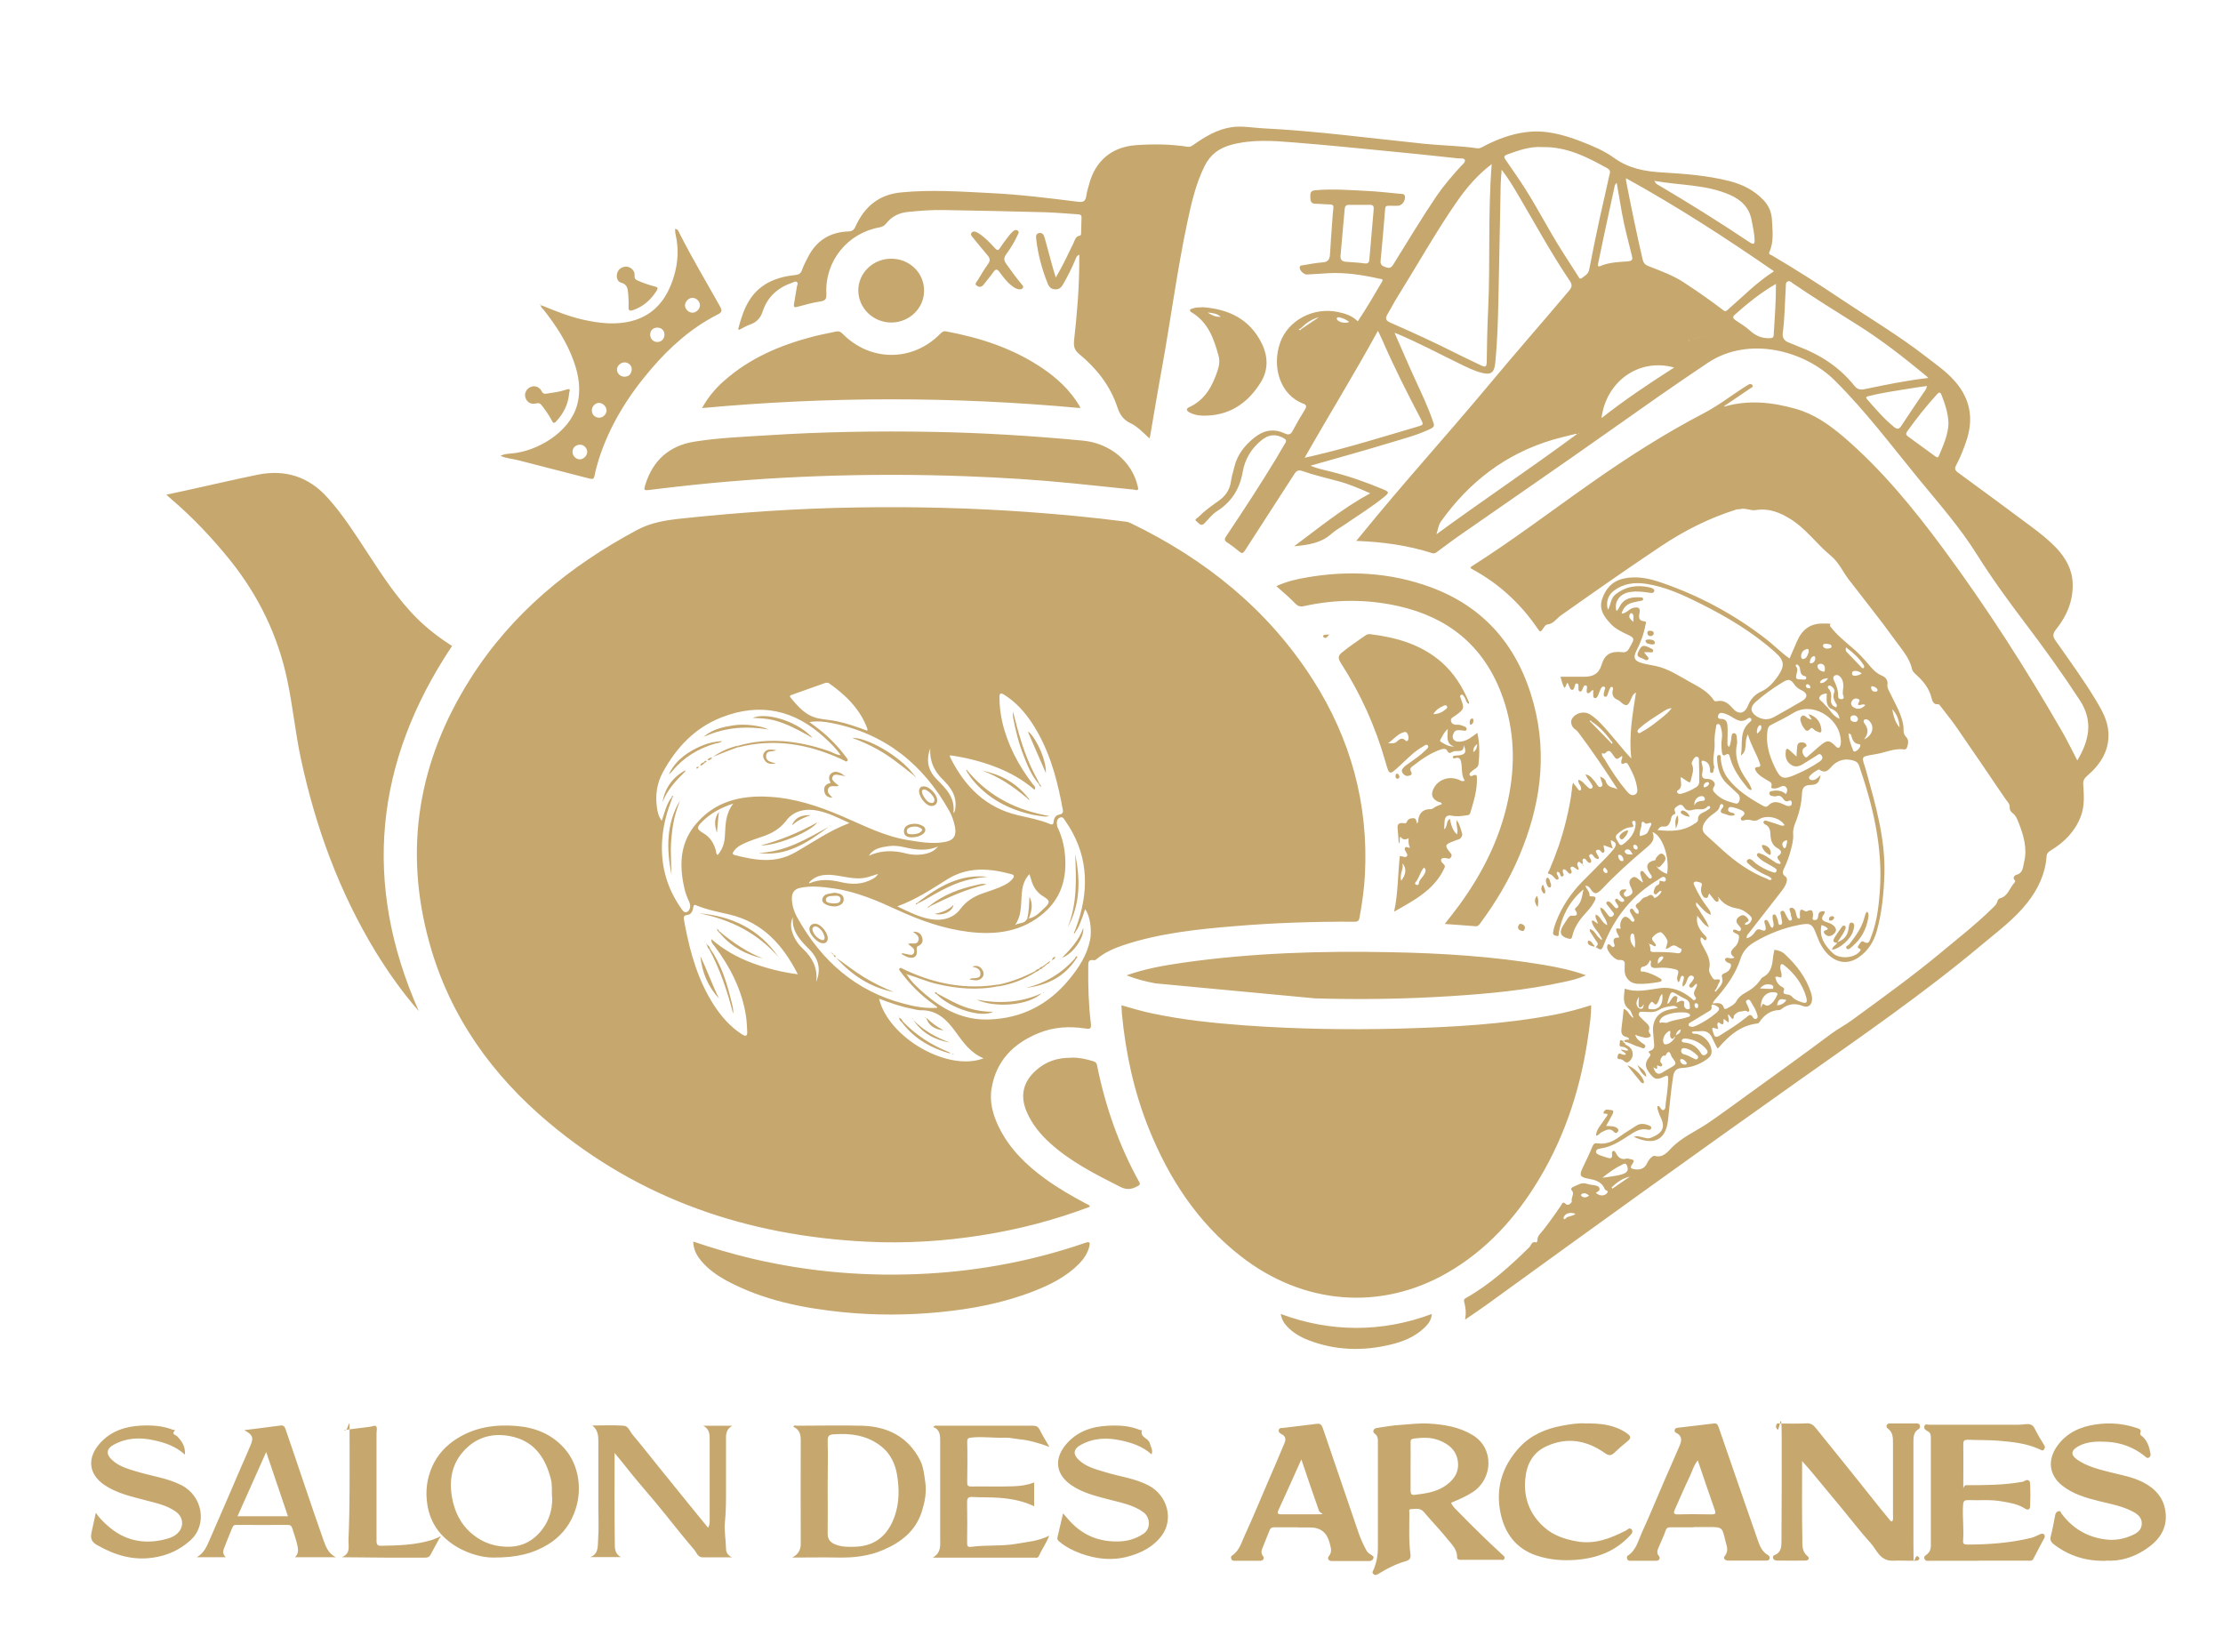 <?xml version="1.0" encoding="UTF-8"?>
<svg id="Calque_1" xmlns="http://www.w3.org/2000/svg" version="1.1" viewBox="0 0 2055.2 1527.2">
  <!-- Generator: Adobe Illustrator 29.2.0, SVG Export Plug-In . SVG Version: 2.1.0 Build 108)  -->
  <defs>
    <style>
      .st0 {
        fill: #c6a76e;
        fill-rule: evenodd;
      }
    </style>
  </defs>
  <g id="Layer_1">
    <path class="st0" d="M1007.7,1115.7c-32.4,12.3-65.5,20.9-99.4,26.3-35.8,5.7-71.9,7.9-108.1,6-109.2-5.6-208.1-38.9-292.6-109.8-52.7-44.2-91.5-98.4-110.3-165.3-24.6-87.4-10.6-169.5,37.8-245.7,38.3-60.3,91.6-103.9,154.1-137.3,13.2-7,26.9-9,41.1-10.5,53.7-5.7,107.5-9.4,161.5-10.2,53-.9,106,.4,158.8,4.2,30.1,2.2,60.1,5,90,8.9,1.8.2,3.6.8,5.2,1.6,68.7,33.3,126.3,79.5,167.8,144.3,35.2,55,51.7,115.2,48.3,180.6-.7,13.3-2.6,26.5-5,39.6-.5,2.5-1.2,3.8-4.4,3.8-36.7-.2-73.3,1-109.8,4-35.3,2.9-70.6,6.5-104.5,17.8-8.5,2.9-16.7,6.5-23.8,12.3-.9.7-1.8,1.7-3,1.5-5.8-1.1-5.2,2.6-5.3,6.4-.2,17.3.3,34.7,2.4,51.9.7,5.5-1.1,5.5-5.3,4.8-14.6-2.2-29-1.4-42.7,4.2-23.3,9.4-39.3,25.3-43.7,50.8-2.3,13,1.2,25.1,6.9,36.7,9.7,19.6,24.9,34.4,42.3,47.1,12,8.8,24.9,16.1,37.9,23.1,1.3.7,2.9.9,3.9,2.9h0ZM951.2,849.2h0c6.3-1.1,10.2-5.8,14.5-9.8,5.3-4.9,5.2-6.8-1-10.5s-9.6-9-11.4-15.7c-.4-1.5-.9-3-1.6-5-3.9,4.3-5.8,9-6.6,14.1-1.7,11,.5,22.7-6.6,32.9,3.9-2.2,9.3-.9,11.2-6.1h0c.5.7,1,1.7,1.6,0h-.1ZM748.6,816.6c9.5-4.1,19.2-3.3,28.8-1,10.2,2.4,20.1,2.3,29.5-3,1.7-1,3.5-2,4.8-4.6-3.8,1.2-6.8,2.3-9.8,3.1-9.2,2.4-18.1,0-27.1-1.4-9.6-1.5-19.3-1.9-26.8,6.2-.2.3-.3.6-.5.9.4,0,.7-.2,1.1-.3h0ZM803.2,791.2c11.2-5.1,22.8-5.2,34.5-2.1,4.5,1.2,9.2,1.5,13.9,1,6-.7,11.6-2.3,15.6-7.5-10.5,4.7-21.1,3.1-31.7.6-4.8-1.1-9.6-1.5-14.4-.8-6.8,1-13.7,2.2-17.9,8.8-.5,0-1,0-.5.7.2-.2.3-.5.5-.7h0ZM994.4,861.4c-.2-.2-.5-.4-.7-.6,1-2.8,2.1-5.6,3-8.5,10.8-33,8.5-64.3-11.8-93.3-1.2-1.7-2.1-4.2-4.9-3.1-2.5,1-3.1,3.3-2.9,5.8,0,1.3.3,2.7.9,3.8,4.4,9.3,6.5,19.3,6.9,29.5.8,19.1-4.7,35.9-19.5,48.8-20.2,17.7-44.3,20.9-69.8,17.8-23-2.8-44.7-10.5-65.6-20.1-18.9-8.7-38-17-58.8-20-10.6-1.5-21.1-2.9-31.8-.5-4.9,1.1-7.2,4.3-7.3,9.3,0,6.9,2.2,13.2,5.5,19,22.2,39.3,53.6,67.1,98,78.7,10.1,2.7,20.3,4.6,30.8,3.8,0-.5,0-.7,0-.8-1.2-.9-2.3-1.8-3.6-2.7-11.7-8.2-21.6-18.3-30.1-29.7-.7-.9-1.9-2-1.2-3,1-1.5,2.4,0,3.5.3,1.1.5,2.1,1,3.1,1.5,27.1,12.4,55.3,17.8,85.1,12.8v1.6c-19.6,4.1-38.9,2.3-58.1-2.3-9.2-2.2-17.7-6.2-26.8-8.6,0-.6,0-.9-.7-.5.2.2.5.3.7.5,4.2,7.1,10.4,12.5,16.5,17.8,17,15,36.3,24.7,59.6,23.9,30-1,54.5-13.5,73.6-36.5,9.1-10.9,16.9-22.7,19.8-37,1.9-9.6-.2-22.8-4.6-28.5-1.2,3.5-2.2,7-3.6,10.3-1.4,3.5-2.5,7.2-5.1,10.2v.3ZM777.2,698.1c0,.2.2.3.3.5v-.2s-.2-.2-.3-.2c-4-6-9.2-11-14.4-15.8-28-26-59.9-33.2-95.8-19.1-24.5,9.6-41.5,27.6-54,50.4-5.8,10.5-7.3,21.6-5.6,33.3.6,4.1,1.6,8.2,4.4,11.9,2.7-7.8,4.3-15.5,9.2-21.8l.6.6c-4.3,10.9-7.6,22-8.9,33.6-3,25.6,2.8,48.9,17.9,69.8,1,1.4,2.1,2.7,4.1,2.2,1.9-.4,2.5-2,3.1-3.6.8-2.2,0-4.3-.8-6.3-1.9-4.1-3.5-8.3-4.4-12.7-4.6-20.3-4-40.1,9.4-57.1,17.6-22.3,42.1-28.5,69.2-26.9,23.6,1.3,45.7,8.7,67.2,17.9,19.9,8.5,39.1,18.6,60.8,22.1,11.5,1.8,23,4,34.7,1.7,7.9-1.5,10.5-5.9,9-13.8-1-5.1-2.6-10-5.1-14.5-24.2-43.4-59.6-71.9-108.9-81.6-6.5-1.3-13.2-2.1-20.6-.9,3.8,2.8,7,5.1,10.1,7.6,9.1,7.4,17.2,15.8,24.1,25.2.7.9,1.8,1.9.9,3.1-1,1.3-2.1,0-3.1-.4-1.1-.4-2.1-1-3.1-1.5-30.4-13.8-61.8-19.1-94.8-10.6v-1.5c28.5-8.1,56.3-4.6,83.8,4.9,3.7,1.3,7.1,3.7,11.2,3.8h-.2ZM657.5,868.2c11.7,10.1,24.1,17,37.7,22.1,13.5,5,27.3,8.6,42.4,10.5-13.9-27.4-32.6-47.8-62.6-55.1-10.5-2.5-21.2-4.4-31.2-8.6-1.7-.7-2.5-.7-2.8,1.6-.5,3.4-1.8,6.9-5.7,7.3-3.6.4-3.3,2.3-2.9,4.7.3,1.6.6,3.3.9,4.9,4.9,25.8,12.1,50.8,26.4,73.2,7,10.9,15.3,20.5,26.4,27.6,3.9,2.5,4.9,1,4.7-2.7-.2-4.5-.4-9-1-13.4-3.6-24.7-14.6-46.1-29.4-65.8-1.1-1.5-3-2.6-2.7-6.4h-.2ZM878.3,698.3c0,.9,0,1.3,0,1.6,13.4,27.1,33,47.1,63.4,54,9.6,2.2,19.2,4,28.3,7.7,2,.8,3.8,1.7,4.1-1.8.2-3,1.8-6,4.7-6.5,4.7-.8,4.3-3.2,3.4-6.5-.5-1.9-.7-3.9-1.1-5.9-5-25.3-12.3-49.7-26.5-71.6-6.9-10.7-15.3-20.1-26.3-27-3-1.9-4.3-1.6-4.3,2.4,0,7.5.9,14.9,2.5,22.3,4.9,21.5,14.9,40.4,28.2,57.9,1,1.3,3.3,2.5,1.8,5.4-11-9.5-23.2-16.3-36.6-21.4-13.4-5.1-27.2-8.5-41.8-10.6h.2ZM909.3,978.5c-12.2-5.1-18.9-14.9-26.1-24.8-7.5-10.4-16.8-20-31.7-19.6-2.9,0-5.9-.9-8.8-1.5-10.2-1.9-20-5.5-30-9.2,8.8,36.3,63.9,67.8,96.6,55.1ZM785.4,761c-10.3-4.8-19.4-9.4-29.1-11.4-11-2.3-22.2-.4-29.4,9.1-5.3,6.9-11.8,11-19.5,13.9-6.9,2.5-13.9,4.5-20.5,7.7-3.3,1.6-6.4,3.6-8.5,6.7-1.1,1.6-1.7,2.9.9,3.6,18.8,4.8,37.3,8.1,55.7-2.4,16.3-9.2,31.6-20.2,50.5-27.3h-.1ZM829.5,838c10.4,5,19.9,9.8,30,11.7,10.6,2,21.5,0,28.5-9.4,5.3-7.1,12-11.2,20-14.1,7-2.5,14.3-4.6,20.9-8,2.9-1.5,5.4-3.3,7.4-5.8,1.7-2.2,1.3-3.5-1.4-4.2-20.5-5.5-40.3-7.1-59.6,5.1-14.3,9-28.5,18.4-45.7,24.7h-.1ZM801.9,675.6v-1.8c-6.7-18.1-19.7-30.9-35.1-41.8-1.4-1-2.8-.9-4.3-.4-10,3.6-20,7.1-30.1,10.7-1.2.4-3,.9-1.5,2.7,7.1,8.6,14.4,17.1,26.1,19.3,5.5,1.1,11.2,1.4,16.8,2.6,9.4,2,18.5,5.2,28,8.7h0ZM678.1,742.9c-11.7,3.9-20.9,8.9-28.6,16.5-5.7,5.6-5.8,7,1,11.1,6.2,3.7,9.4,9.2,11.3,15.7.4,1.5,0,3.4,1.8,4.3,4.5-5.7,6.2-10.5,6.6-17.9.6-9.9.3-20.1,7.8-29.7h.1ZM754.6,907.9c4.6-11.4,2.4-21.1-6-29.7-8.3-8.4-16.8-16.7-15.6-30.1-2.2,4.6-2,9.2-.6,13.7,1.9,6,5.4,11.2,9.9,15.4,8.9,8.4,13.9,18.1,12.3,30.7h0ZM860,691.9c-3.9,10.7-2.3,20.3,6,28.6,8.4,8.5,17.3,16.9,15.4,31.3,2-2,1.7-3.8,1.9-5.4,1.3-11.2-5-19.1-12.2-26.2-8-8-11.7-17.1-11.1-28.3h0ZM812.3,807.6l.3.2v-.3h-.3ZM1145.7,1196.5c0,0,0-.2,0-.3,0,0,0,.2,0,.4h0ZM923.1,910.4c11.9-2.5,23.1-6.9,33.9-12.5.2.3.4.5.7.8-10.6,6.8-22.1,11.2-34.5,13.3v-1.6h-.1ZM949.7,849.2c1.6-6.6,1.7-13.3,2-20,3.8,6.8,1.9,13.4-.5,20h-1.6,0ZM682.2,690.9c-7.8,2.6-15.3,5.8-22.9,8.8,7-5,14.7-8.3,22.9-10.3v1.5ZM842.9,715.4c-9.9-7.8-19.7-15.8-30.8-22.1-7.5-4.2-15.3-7.8-24.3-11.1,14.5-.3,43.7,17,55.8,32.5l-.7.7h0ZM620.8,809c-4.6-23.8-5.1-47.2,7.9-69-2.5,7.1-5.1,14.3-6.3,21.8-1.3,7.9-2.1,15.8-2.2,23.8,0,7.8.4,15.6.6,23.5h0ZM652,680c7.8-6,17-8,26.4-9.4,10-1.5,24.9.2,32.1,3.9-19.9-3.4-39.3-2.1-58,6l-.5-.5ZM748,680.4c-10.6-5.8-21.2-11.7-33.1-14.6-6.1-1.5-12.3-1.8-19.1-2,12.6-5.5,39.4,2.8,52.9,15.9-.2.3-.5.5-.7.8h0ZM618.9,714.8c6.6-12.8,17.8-20.3,30.7-25.6,5.5-2.3,11.4-3.6,18-4-2,1.9-4.2,1.7-6,2.2-15.7,4.5-29.3,12.6-39.8,25.3-.7.9-1.6,1.6-2.4,2.5l-.4-.4h0ZM780,717.4c-1.8-.3-3.6-.7-5.4-1-1.9-.3-3.7-.3-4.8,1.7s0,3.5,1.4,4.8c1.3,1.2,2.7,2.3,4.3,3.6-3.4,1.5-8.2-1.5-9.9,3-1.3,3.5,1.8,5.6,4,8-3.5,0-6.2-1.3-7.2-4.6-1-3.4-.6-6.6,3.3-8.4.7-.3,2.8.2,1.7-1.9-1.5-2.9-1.2-5.6,1.2-7.6,2.8-2.3,6-1.3,8.9,0,1,.5,1.8,1.3,2.8,2,0,0-.2.3-.3.4h0ZM861.1,745.2c-5.6,0-12.9-10.3-11.1-15.5.9-2.7,3.1-2.8,5.3-2.5,4.5.7,10.6,7.3,11.1,11.8.4,3.9-1.6,6.2-5.3,6.2ZM854.5,730c-1.3,0-2.2.3-2.2,1.9,0,2.9,4.4,9.4,7.2,10.2,2.1.6,4.2.6,4.4-2.3.3-3.2-6.2-9.8-9.4-9.8h0ZM843.2,774.2c-3.6,0-7.3-.9-7.5-5.3-.2-4.1,2.7-6.1,6.5-6.9,3.8-.8,7.3-.3,10.6,1.5,3.5,1.9,3.6,5.2.4,7.6-2.9,2.2-6.2,3-10,3.1h0ZM843.5,771.4c3.2-.2,6.5-.5,8.8-3.3.5-.6.2-1.4-.3-1.8-2.8-2.2-6-2.5-9.4-1.7-2.1.5-4.4,1.4-4.2,4.1.2,3.1,2.9,2.4,5.1,2.7h0ZM633.4,713.4c-8.6,8.4-16.7,17.1-21,28.6,2.2-12.9,8.9-22.7,20.3-29.3.2.2.4.5.7.7ZM717.8,693.5c-3.4,2.1-9-.4-9.5,5.1-.5,5.2,4.2,5.9,9,7.2-4.9,1.1-8.3.4-10.5-3.1-1.4-2.2-1.9-4.8-.2-7,2.9-3.9,6.9-2.5,11.3-2.1h0ZM653.9,702.9c1.1-1.6,2.3-2.6,4.5-2.4-1.2,1.7-2.4,2.7-4.5,2.4ZM651.4,705.3c-1,1.2-2.2,2.3-4,2.7.2-2.3,2-2.6,3.4-3.3l.6.6ZM650.7,704.7c.7-.6,1.5-2,2.2-1.1.8,1-.8,1.3-1.6,1.7l-.6-.6h0ZM645.6,709.6c-.3.7-.7,1.1-1.5,1,0,0-.3-.2-.3-.4,0-.9.6-1.1,1.3-1.2.2.2.4.4.5.6h0ZM780.3,717c.4.2.8.4,1.2.6,0,0-.3.3-.4.3-.4-.2-.8-.4-1.2-.6,0,0,.2-.3.3-.4h.1ZM636.3,710.6v.2h-.4.4v-.2ZM750,681.3c-.9,0-1.5-.2-2-.9.2-.3.4-.5.7-.8.5.5,1,1,1.6,1.5l-.2.2h0ZM846.2,718.2c.3,0,.5.2.8.3-.7.8-.6,0-.7-.4h0ZM845.4,717c.6.2.9.6.7,1.2h0c-.4-.3-.7-.6-1.1-.9l.3-.3h0ZM845.1,717.3c-.4-.3-.7-.6-1.1-.9.2-.2.4-.4.6-.5.3.4.6.8.8,1.2l-.3.3h0ZM843.6,714.7c.3.4.6.7.9,1.1-.2.2-.4.4-.6.5-.4-.3-.7-.6-1.1-.9l.7-.7h0ZM619.3,715.3c-.3.2-.5.4-.8.6,0-.3.3-.7.4-1l.4.4h0ZM632.8,712.7c.4,0,.8-.2,1.2-.3-.2.3-.3.7-.5,1-.2-.2-.5-.4-.7-.7ZM645,709c.4-.2.7-.3,1.1-.5-.2.3-.4.7-.5,1-.2-.2-.4-.4-.5-.6h0ZM750.2,681.1c.2.2.5.4.7.5-.6.6-.8.2-.9-.3l.2-.2ZM650.1,681.7c0,0-.2.2-.3.2s-.2-.2-.3-.3c0,0,.2-.2.3-.2s.2.2.3.3ZM652.6,680.5c-.4,0-1.1.4-1.1.3-.4-.6.2-.6.6-.8l.5.5ZM972.8,886.8c.5-1,1.1-2,2.4-2s.3.2.3.3c0,1.3-1.2,1.8-2.2,2.2l-.5-.5ZM961.3,896.3c-.9,1.3-2.3,1.8-3.7,2.4-.2-.3-.4-.5-.7-.8.9-1.2,2.3-1.8,3.7-2.3.2.2.4.4.7.6h0ZM964.3,894.3c-.7,1.1-1.7,1.7-3,2-.2-.2-.4-.4-.7-.6.8-1,1.8-1.7,3-2l.6.6h.1ZM866,919.3c-.8-.3-2.1-.9-1.6-1.6.5-.7,1.6,0,2.2.9-.2.2-.4.4-.7.6h0ZM966.6,892.7c-.6.8-1.3,1.4-2.3,1.6l-.6-.6c.8-.6,1.6-1.1,2.4-1.7.2.2.4.5.6.7h-.1ZM967.8,890.7c.7-.6,1.5-1.1,2.2-1.7.2.2.3.4.5.5-.5.9-1.2,1.6-2.2,1.8-.2-.2-.4-.4-.5-.6ZM993.9,885.9c.4-.8.8-2.2,1.8-1.5.9.7-.4,1.6-1,2.2l-.8-.8h0ZM978.7,887.9v.4h-.2l.2-.3h0ZM966,892c.6-.4,1.2-.9,1.8-1.3.2.2.3.4.5.6-.6.5-1.1.9-1.7,1.4-.2-.2-.4-.5-.6-.7ZM965,917.7c0,0-.2.3-.4.3s-.2-.2-.3-.3c0,0,.2-.3.4-.3s.2.2.3.3ZM997,882.8c0,0-.2.2-.3.3,0,0-.2-.2-.2-.3s.2-.2.3-.3c0,0,.2.2.2.4h0ZM981.1,886.7c0,0-.3.3-.4.3s-.2-.2-.3-.3c0,0,.3-.3.4-.3s.2.2.3.3ZM973.3,887.3c-.3.2-.7.3-1,.5.2-.3.4-.7.5-1l.5.5ZM970,889c.3-.2.7-.3,1-.5-.2.3-.3.7-.5,1-.2-.2-.3-.4-.5-.5ZM770.1,882.3c-.8,0-1.1-.4-.8-1.2h0c.3.3.7.6,1,1h0v.2ZM646.3,844.4c30.5,2.7,55.8,14.7,73.5,40.6-19.6-22.6-44.8-34.9-73.5-40.6ZM656.4,876.9c10.3,14.7,15.5,31.4,19.7,48.6.9,3.8,2.2,7.6,1.7,11.8-5.3-20.7-12-40.8-22.1-59.6l.7-.7h0ZM664.8,923.3c-10.3-11.1-15.8-24.3-17.3-39.2,6.3,12.9,10.9,26.4,17.3,39.2ZM666.7,862.5c11.9,9.6,24.4,18.2,38.8,23.7-15.6-3.4-29-10.6-39.5-22.8.2-.3.5-.6.8-.9h0ZM655.7,877.7c-1-.8-1.6-1.9-1.8-3.2l.5-.5c1.1.7,1.8,1.7,2.1,2.9l-.7.7h0ZM664.1,861.2c-.8-.5-1.3-1.1-.9-2.1h0c.8.2,1.2.9,1.4,1.6-.2.2-.3.4-.5.6h0ZM721,886.5v.3s-.2,0-.3,0v-.6s.2,0,.3.2ZM663.3,859.1c-.3,0-.5,0-.8,0,.5-.9.5,0,.7.2h0ZM664.6,860.7c.4.3.8.6,1.2,1-.3.2-.5.5-.8.7-.3-.4-.6-.7-.9-1.1.2-.2.3-.4.5-.6h0ZM666,863.4c-.3-.4-.6-.7-.9-1.1.2-.2.5-.5.8-.7l.9.9c-.2.3-.5.6-.8.9h0ZM651.7,870.4c0,0,.2.2.2.3l-.3.3c0,0-.2-.2-.2-.3l.3-.3ZM653.1,873.2c-.2-.3-.3-.6-.5-.9.2.2.5.4.7.6l-.3.3h0ZM653.4,873c.3.3.6.7,1,1l-.5.5c-.3-.4-.5-.8-.8-1.3l.3-.3h0ZM896.4,714.9c19.3,22.1,44,34.4,73.8,39.6-3.6,1-5.8.3-8.1,0-2.5-.4-4.9-.7-7.4-1.2-22.5-4.9-41.8-15.2-56.4-33.3-1-1.3-1.9-2.7-2.8-4.1l.8-.8h.1ZM960,724.4c-6.3-7.5-10-16.4-13.5-25.4-4.7-11.8-7.7-24-10-36.4-.2-1.1,0-2.2,0-4.8,5.2,20.9,10.6,40.2,20,58.1,1.4,2.6,2.7,5.3,4.1,7.9l-.6.6h0ZM951.4,676.9c8.2,8.3,16.1,27.2,15.5,37.8-5.7-13-10.9-25.1-16.2-37.2.3-.2.5-.4.7-.7h0ZM948.9,737.4c-12.4-10.4-25.5-19.4-40.9-24.9,16.6,3.4,30.8,10.9,41.7,24.2-.3.2-.5.5-.8.7ZM895.6,715.7c-.8-.6-1.5-1.3-1.6-2.4.2-.2.4-.3.6-.5.6.7,1.2,1.4,1.8,2.1l-.8.8h0ZM961.3,725.1c.9.5,1.1,1.2.9,2.2h0c-.9-.3-1.1-1-1.3-1.7l.4-.4h0ZM894.1,713.3c-.6-.5-1.2-.9-.5-1.8.4.4.7.9,1.1,1.3-.2.2-.4.3-.6.5ZM951.5,738.9c0,.3.3.6.4.9-.3-.2-.6-.4-.8-.6l.4-.4h0ZM950.6,737.7c.3.4.6.8.8,1.2,0,0-.3.2-.4.4-.4-.3-.7-.6-1.1-.9l.6-.6h.1ZM950,738.4c-.3-.3-.7-.6-1-.9.3-.2.5-.5.8-.7.3.3.6.7.9,1l-.6.6h-.1ZM962.1,727.2c.2,0,.5,0,.7.2,0,.2-.2.3-.3.5,0-.2-.3-.5-.4-.7h0ZM960.5,723.8c.2.4.5.8.7,1.3l-.4.4c-.3-.4-.6-.7-.9-1.1l.6-.6h0ZM950.7,677.6c0-.4-.2-.8-.3-1.1.3.2.6.3,1,.5l-.7.7h0ZM881.7,974.6c0,0-.3.3-.4.3-.3,0-.6-.2-.9-.3,0,0,.3-.3.4-.3.3,0,.6.2.9.2h0ZM772,838.1c.4,0,1.5-.2,2.6-.5,3.1-.9,5.5-2.7,5.4-6.2,0-3.6-2.7-5-5.9-5.6-1.3-.2-2.7-.5-3.9-.2-4,1-9.2.6-10,6.2-.5,3.3,5.2,6.3,11.8,6.3h0ZM770.9,828.3c2.5-.2,6-.5,6.2,3.1,0,3.9-3.4,3.7-6.3,3.9-2.8-.3-7.2-.2-7.3-3.3,0-3.6,4.4-3.5,7.4-3.7h0ZM753.8,854c-3.8,0-6,2.5-5.4,6.1.7,4.5,6.9,11,11.2,11.9,2.6.5,4.7-.2,5.5-2.9,1.5-5.3-5.9-15-11.3-15h0ZM759.4,869c-3.8-1.6-6.6-4.4-8-8.3-.4-1.2-.6-2.6.7-3.6,1.2-1,2.5-.7,3.7,0,3.8,2.2,5.7,5.8,6.6,9.3,0,3-1.4,3.2-2.9,2.6h0ZM994,789.5c1,22.9,2.1,45.8-6.9,67.9,11.9-21.6,11.7-44.5,6.9-67.9ZM773.1,885.6c14.5,16.1,31.7,27.5,53.2,31.6-9.7-3.9-19-8.5-27.9-13.9-8.8-5.4-16.8-11.9-25.3-17.7h0ZM902.9,924.3c17.6,8,48.4,5.3,60.2-6-19.4,9-39.6,9.8-60.2,6ZM895.5,932.2c-10.3-3.1-19.4-8.5-28.8-13.5l-.7.7c13.2,13.2,41.7,22.1,52.3,16-7.9.2-15.4-1-22.8-3.2ZM847.6,877.3c-.3-2,.6-2.2,1.7-2.8,3.4-1.7,4.3-4.5,3.2-7.9-1.2-3.6-3.8-5.4-8.5-5.1,3.3,2.3,6.2,4.3,5.1,8-1.4,4.9-6.3,1.6-9.6,3.3,1.5,1.2,2.7,2.2,4,3.2,1.6,1.3,2.2,3,1.5,4.9-.8,2.2-2.7,2.1-4.6,1.7-2.1-.4-4.2-.9-6.3-1.3-.2.3-.4.5-.6.8,1.6.8,3.1,1.8,4.7,2.5,6.7,2.6,10.5-.2,9.3-7.2h0ZM948.1,913.4c19.5-2.1,35.7-10,46.7-26.7l-.8-.8c-12.3,14-27.6,23.3-45.8,27.5h-.1ZM1001.5,858.1c-4.1,11.3-11.7,19.5-19.6,27.4,9.5-3,20.7-18.5,19.6-27.4ZM901.3,904.4c-1.4.2-3.1-.4-5.1,1.2,4.7.7,8.7,1.9,11.8-1.7,2-2.3,1.6-5,0-7.4-2.1-3.3-5.2-4.2-9.1-2.8,1.2.4,2.5.7,3.6,1.1,2.8,1.1,4.2,3.2,3.9,6.2-.3,3.1-2.9,3.1-5.2,3.4h0ZM771.3,883.1c-.4-.3-.7-.6-1.1-.9h0c.2.6.4,1,.7,1.5h0c.4.6.6,1.8,1.5,1,.7-.7-.3-1.2-1-1.6h0ZM767.6,879.7c0,0,.3.2.4.3,0,0,0-.2-.2-.3h-.3,0ZM768.2,880.1h0v.2h0c0,0,0-.2,0-.2ZM769.1,881.1l-.9-.9c0,.6.2.9.9.9ZM769.2,881.2h0,0ZM877.6,972.9c-16.3-6.5-30.7-15.7-42.9-28.4h0c-.8-1.4-1.4-3-3.5-3.5.3,2.2,1.5,3.3,2.7,4.4h0c11.4,15,26.8,23.7,44.5,28.7,0-.6-.4-1-.8-1.2ZM878.1,963.9c-12.5-4.6-24-10.9-33.5-20.6,8,12,19.5,18.2,33.5,20.6ZM872.4,952.6c-6.3-3.3-11.1-6.8-16.1-11.7,1.9,6.9,7.9,11.2,16.1,11.7ZM830.4,939.6c0,0,.3.2.4.3,0,0,0-.2.2-.3,0,0-.2-.2-.3-.3l-.3.3h0ZM855.7,941.1c0,0,.3-.2.3-.4s-.2-.2-.3-.4c0,0-.3.2-.3.4s.2.2.3.4ZM843.7,941.4c0,0-.3.2-.3.3s.2.2.3.4c0,0,.3-.2.3-.3s-.2-.2-.3-.4ZM766,764.6c-19.2,14.3-38.8,27.7-64.8,24,24.3-.7,44.3-12.8,64.8-24ZM703.3,781.7c17.9-4.7,35-11.8,52.4-21.3-7,9.2-37.7,21.5-52.4,21.3ZM732.7,761.7c3.6-6.8,9.7-8.2,16.7-8-5.8,2.2-11.5,4.3-16.1,8.6l-.6-.6h0ZM733.3,762.3c-.3.2-.6.3-.9.5,0-.4.2-.7.3-1.1l.6.6h0ZM756.9,760.7c0,0-.2.3-.3.3s-.2-.2-.3-.3c0,0,.2-.3.3-.3s.2.2.3.3ZM767.6,763.9l-.3-.3c0,0,.2-.3.4-.3s.2.2.3.3c0,0-.2.2-.3.3h-.1ZM849,834c19-14.4,38.9-26.2,64.2-23.3-2.3.2-4.5.4-6.8.7-2.5.3-4.9.8-7.4,1.3-16.3,2.9-30.1,11.3-44.1,19.3-1.7,1-3.5,1.8-5.3,2.7l-.6-.6h0ZM860,837c12.7-9.9,27.3-15.3,42.8-18.7,2.7-.6,5.4-1.7,9.2-.6-18.6,4.3-35.1,11.9-51.4,19.9l-.6-.6h0ZM864.1,845c7-1.4,12.7-3.6,17.4-8.3-1,6-9.4,10.2-17.4,8.3ZM848.3,835.3c-.3.6-1.1,1.2-1.5.6-.5-.8.5-.8,1-1l.4.4h0ZM859.3,838.3c-.3.6-1.1,1.1-1.4.6-.5-.7.6-.7,1-.9l.4.3h0ZM847.9,834.9c.4-.3.7-.6,1.1-.9l.6.6c-.4.2-.9.5-1.3.7l-.4-.4h0ZM883,835.8l-.3.3c0,0-.2-.2-.2-.3l.3-.3c0,0,0,.2.2.3ZM860.6,837.6c-.4.2-.9.5-1.3.7l-.4-.3c.4-.3.7-.6,1.1-1l.6.6h0ZM664.7,750.6c-.9,6.4-1.2,12.9-1.9,19.4-2.2-6.8-2.8-13.3,1.9-19.4ZM1594.6,375.8c22.1-6.2,43.7-4,65.5,2.2,17.2,4.8,31.1,14.7,44.4,26,35.4,30.4,64.6,66.2,92.2,103.5,39.9,54,76.1,110.4,109.6,168.6,5.1,8.8,9.4,17.9,14.2,27,10.9-18.2,14.9-36.2,2.5-55.4-16.1-24.7-33.3-48.6-51.1-72.1-15.5-20.4-30.5-41.1-44.2-62.9-15.6-25-35.2-47.2-53.9-70-25.2-30.8-49.2-62.8-77.5-90.9s-79.9-41.3-117.3-16.4c-31.2,20.8-61.7,42.4-92.3,64-45.4,32.1-91.2,63.5-136.8,95.3-7.1,4.9-14,10.2-21,15.3-1.4,1.1-2.6,2.1-4.9,1.4-22.5-7.2-45.7-10.4-70.1-11.3,2.2-2.6,4-4.8,5.7-6.9,37.7-46.4,78-90.7,116.3-136.6,24.6-29.6,50-58.5,74.8-87.9,2.8-3.3,3-5.4.5-9.2-17-25.1-31.4-51.7-46.8-77.8-4.8-8.1-9.5-16.3-16.1-24.8-.4,5.4-.8,9.4-.9,13.5-.7,35.8-1.3,71.6-2.1,107.4-.4,19.3-1,38.6-2.9,57.9-.9,8.9-4.1,11.3-12.9,8.9-7.1-1.9-13.7-5.2-20.2-8.4-19-9.2-37.6-19.2-57.1-27.4-.7-.3-1.5-.6-2.9-1.1,6.4,14.6,12.4,28.7,18.8,42.6,6,13.1,12.3,26.2,16.9,39.9.8,2.4,1.7,4.2-2.1,6.1-12.6,6.2-26.2,9.5-39.5,13.6-23.7,7.2-47.5,13.7-71.9,20.7,6.3,2.6,12.5,3.9,18.6,5.4,16.7,4.1,32.8,9.8,48.6,16.4,5.7,2.4,5.8,3.1.9,7.1-11.5,9.4-24.2,17.1-36.3,25.5-4.1,2.8-8.6,5.2-12.3,8.5-9.5,8.6-21.2,10.3-34.6,11.6,23.3-17.3,44.8-35.1,70.4-49-10.3-4.6-19.5-8.5-29.2-11.1-11.2-3-22.6-5.7-33.6-9.5-3.4-1.2-5.3-.4-7.3,2.7-15.2,23.7-30.6,47.2-45.8,70.9-1.8,2.7-2.8,2.8-5.1.9-3.6-3-7.3-5.9-11.2-8.4-2.9-1.8-2.6-3.4-.9-5.9,15.9-23.8,31.6-47.7,46.4-72.2,2.7-4.6,5.3-9.2,8.1-13.7,1.4-2.2,1-3.3-1.3-4.6-7.1-4-13.4-3.8-20.2,1.5-9.9,7.8-15.8,18-17.8,29.7-2.8,15.8-10.3,27.6-23.7,36.2-4.4,2.8-7.8,7.2-11.5,11.1-3.5,3.7-5.5-.3-7.4-1.6-2.7-1.8.5-2.9,1.5-3.9,5.6-5.7,12.1-10.4,18.7-15,6.3-4.4,10.4-10.1,11.5-17.9.6-4.6,2.1-9,3.2-13.6,2.7-11.4,9.5-19.9,18.5-27.1,8.6-6.9,17.9-8.6,28-3.9,3.6,1.6,5.5,1.3,7.4-2.4,3.6-6.8,7.5-13.4,11.5-19.9,1.7-2.8,1-4.2-1.7-5.2-21.2-7.9-29.4-33.9-21.3-56.6,7.4-20.7,31-33,53.6-28.1,6.6,1.4,12.9,3.4,18.1,8.6,8-12,15.2-24.3,22.4-36.6,1.6-2.8-.9-2.5-2.3-2.8-15.6-3.5-31.4-6-47.5-5.1-6.5.4-13,.8-19.5,1.2-2.8.2-6.9-3.7-6.8-6.4,0-2.2,2-2,3.3-2.2,5.9-1,11.8-2.2,17.8-2.6,5-.3,6.6-2.8,6.9-7.2.6-10.3,1.3-20.6,2.1-30.9.3-4,.5-8,1-11.9.4-2.6-.4-3.5-3.1-3.6-4.5,0-9-.6-13.5-.6s-4.6-3.3-4.7-6.4c0-3.1,0-5.7,4.4-6.1,16.5-1.5,33-.1,49.4.7,9.5.5,18.9,1.6,28.4,2.5,2,.2,4.9-.3,5.3,2.4.6,4.1-2.7,8.5-6.2,8.7-2.8.2-5.7,0-8.5,0s-3.4.6-3.6,3c-1.3,15.9-2.6,31.9-4.2,47.8-.4,4.1,1.8,5,4.9,6.1,3.2,1.1,4.9.6,6.8-2.5,13.2-21.2,26-42.6,40-63.3,6.7-9.8,14.4-18.7,22.4-27.5,1.6-1.8,4.5-3.7,3.8-5.9-.6-1.9-4.1-1.3-6.3-1.5-23-2.5-46-4.9-69.1-7.1-27.5-2.7-55-5.4-82.6-7.6-19.4-1.6-38.8-3-58.1,2.2-11.2,3.1-19.2,9-24.4,19.4-8.2,16.4-12.2,34-16,51.8-9.7,45.6-15.6,91.8-24,137.7-3.7,20-6.9,40-10.4,60,0,.6-.4,1.3-.8,2.5-5.6-5.3-10.8-10.8-17.4-14s-9.9-7.9-12.2-14.9c-6.6-20-19.4-36-35.4-49.2-4.4-3.7-5.1-7.2-4.6-12.4,2.7-24.2,4.8-48.4,4.8-72.8v-6.6c-2.8,1.4-3.1,3.5-3.8,5.1-3.2,7.7-7,15.1-11.1,22.3-1.7,3-3.7,4.9-7.4,4.7-3.7-.2-5.6-2.1-6.9-5.4-5.2-13-8.9-26.5-10.5-40.4-.3-2.4-.9-5.5,2.5-6.2s4.6,2,5.3,4.7c2.7,9.6,5.2,19.2,7.9,28.9.6,2.2,1.4,4.4,2.3,7.5,6.4-10.8,11.3-21.4,16.4-31.9,1.3-2.8,1.8-6.2,5.8-6.8.8-.1,1.2-1.1,1.2-2,.2-5,.3-10,.4-15,0-2.7-2-2.6-3.8-2.8-10.3-.7-20.6-1.6-30.9-1.9-30.8-.8-61.6-1.5-92.4-2-11.3-.2-22.6.6-33.9,1.8-8.1.9-14.6,4.3-19.6,10.6-1.7,2.1-3.5,3.1-6.1,3.6-29.6,5.3-50.6,31.1-49.2,61.1.2,4.6-.4,6.7-5.5,7.4-7.2,1.1-14.3,3.1-21.3,5-2.9.8-3.6,0-3.1-2.7.9-5.4,1.8-10.8,2.7-16.2.2-1.3,1.3-2.6.2-3.8-1.3-1.5-2.9-.2-4.1.2-13.4,4.5-23.3,13-27.7,26.6-2.1,6.4-5.8,10.3-12.1,12.4-3.4,1.2-6.5,3.2-9.7,4.8-.6-.3-1-.6-.8-1.2,2.3-8.6,4.9-17.3,9.5-25,9.4-15.9,24.7-22.5,42.3-24.4,3.5-.4,5.7-.9,7-4.5,1.4-4.1,3.4-7.9,5.4-11.8,7.7-15.4,20.2-23.4,37.3-24.1,3.7-.1,5.4-1.3,6.9-4.7,8.2-18.1,21.4-29.4,42.1-31.4,27.5-2.7,54.9-.8,82.4.6,27.3,1.3,54.4,4.7,81.5,8.1,4.7.6,6.6-.8,7.3-5.4.5-3.8,1.7-7.4,2.7-11.1,5.8-21.6,21.1-34.4,43.5-35.9,15.8-1.1,31.6-1,47.4,1.5,2.6.4,4-.8,5.8-2,10.7-7.5,21.8-14.2,35-16.1,9.5-1.4,19,.5,28.4,1,50.3,2.5,100.1,9.3,150.2,14.4,16.1,1.6,32.3,1.8,48.3,4.1,2.9.4,5.1-1.3,7.4-2.5,11.9-6.1,24.3-10.7,37.7-12.4,17.9-2.4,34.7,2.3,51.1,8.6,10.6,4.1,21.2,8.5,30.3,15.1,13.8,10,29,12.7,45.5,13.6,20.4,1.2,40.9,2.8,60.8,7.8,12.1,3,23,8.3,31.8,17.5,5,5.2,7.6,11.2,8,18.3.5,10.1,2,20.3-2.4,30-1,2.3,1.3,2.4,2.3,3,22.1,13,43.7,26.8,65,41.1,25.9,17.3,52.7,33.3,77.3,52.4,9.4,7.3,19.4,14.1,27.3,23.3,14.3,16.6,17.1,35.1,10,55.5-2.6,7.4-5.4,14.7-9.1,21.6-1.7,3.1-1.3,4.8,1.6,6.9,22.7,16.6,45.4,33.3,67.9,50.1,8,6,15.9,12.2,22.8,19.4,8.6,9.1,14.7,19.6,15.3,32.2.8,16.3-5.2,30.7-15.2,43.2-3.2,4-3.5,6.3-.6,10.5,12.8,18.3,26,36.3,37.5,55.4,5.3,8.9,10.4,17.9,11.3,28.5,1.4,17.3-7,30.3-19.5,41.1-2.7,2.3-3.9,4.3-3.7,7.9.6,10.1,1.5,20.2-2.4,30-5.4,13.8-15.2,23.6-27.6,31.1-2.3,1.4-3.7,2.6-3.9,5.6-1.2,16.3-8,30.3-18,43-12,15.2-27.5,26.5-42.1,38.8-53.7,45-111.3,84.6-168.4,125-96.6,68.4-192.6,137.6-288.4,207.1-6.6,4.8-13.3,9.3-20.7,14.3,1.1-6.1.6-11.2-.8-16.2-.6-2,0-3,1.8-3.9,22-12.4,40.4-29.2,58.3-46.7,1.9-1.9,2.2-6.1,6.6-4.5,0,0,1-1,1-1.5-.4-4.5,2.9-6.9,5.2-9.8,5.9-7.5,11.4-15.2,16.7-23.1,1.1-1.6,1.4-4,4.4-1.1,2.3,2.2,5.8-1.7,5.5-2.7-1-3.4,2.9-6.7,0-9.9-1.2-1.2-.2-2.7.6-3,4.3-1.6,8.3-5.1,13.6-3.1,2.1.8,4.6.8,6.8,1.3,1.8.4,3.9.7,4.5,2.7.7,2.3-1.6,3.2-3.3,4.3,1.9,1.7,3.7,2.3,5.7,2.4,2.1,0,4.2-1.2,5.1-2.8,1-1.7-2-1.7-2.5-3-3-7.3-9.2-8.6-16.2-9.9s-7.4-3.4-4.2-10c3.1-6.4,6.2-12.9,8.9-19.5,1-2.5,2.3-3.4,4.8-3,7.6,1.2,14-1.5,20-5.9,5.1-3.7,10.5-7,15.8-10.4,3.7-2.4,7.6-1.9,11.5-.3,1.2.5,2.7,1.2,2.3,2.8-.4,1.3-1.9,1.5-3,1.2-7.2-1.8-12.5,2.1-18,5.6-8.1,5.3-16.2,10.5-26.1,11.8-1.6.2-3.6.8-3.9,2.6-.3,2.2,1.9,2.9,3.5,3.6,1.8.7,3.8,1.3,5.7,1.9,3.3,1.2,6.4,2.1,5.5-3.5,0-.9,0-2.1,1.4-2.4.9-.2,1.5.6,1.9,1.3,2.1,4.4,4.9,7.4,10.4,5.8,1.1-.3,2.6.5,3.9.7,3,.4,3.1,1.5,1.5,3.9-2.7,4-2.1,4.8,2.7,5.4,5.1.6,8.8-1.4,10.8-6,1.5-3.3,5.1-7,6.9-6.5,7.5,2.1,11.8-3.5,15.3-7.1,10-10.4,23.1-15.7,34.6-23.6s22.8-16.2,34.1-24.4c26.4-19.2,53-38.1,79.1-57.7,6.1-4.6,12.9-8,19-12.5,27.9-20.4,56-40.6,82.6-62.7,15.7-13.1,31.9-25.7,46.6-40.1,2.2-2.2,4.8-4.1,5.6-7.4.2-1,1.2-2.4,2.2-2.6,7.4-1.9,8.9-9.2,13.1-14,.8-.8,1.7-1.8.3-3.3-1.7-1.9.5-4.1,1.6-4.4,6.6-1.4,6.3-7.3,7.4-11.7,3.2-12.7-.4-24.7-5-36.5-1.3-3.4-2.6-6.7-5.8-9.1-1.6-1.2-2.7-3-2.5-5.6.2-2.8-2.3-5-3.9-7.3-15-22.1-30-44.2-45.2-66.2-4.6-6.7-9.9-13-14.8-19.5-.7-.9-1.1-2-2.7-1.9-3.8.4-5-3.2-5.5-5.3-2.2-9.4-7.9-16.3-14.8-22.4-1.4-1.3-3-3-3.4-4.8-2.3-10.6-9.7-18.4-15.6-26.7-13.8-19.2-28.7-37.6-43.1-56.4-5.4-7.1-9-15.6-16.1-21.5-13.1-10.7-23-25.1-37.7-34.2-9.8-6.1-19.9-10.1-31.8-8.2-4.8.8-9.7-2.2-14.7-.9-1.1.3-2.4,0-3.4.4-25,7.8-48.1,19.5-69.8,34-31.2,20.8-61.8,42.3-92.4,63.9-4.1,2.9-6.8,7.8-12.6,8.4-1.1,0-2.3,1.4-3,2.5-3.4,5-3.3,5.1-6.5.4-15.6-22.6-35.3-40.7-59.4-53.8-.7-.4-1.4-.8-2.2-1.3.3-.5.5-1.1.8-1.3,38.8-24.6,75.3-52.5,112.9-78.8,32.7-22.9,66.3-44.4,101.8-62.9,13.1-6.8,24.9-15.9,37.4-24,1.4-.9,2.8-1.7,4.2-2.6,1.3-.8,2.7-.8,3.6.4,1.2,1.8-.7,2.2-1.6,2.9-7.7,5.2-15.4,10.4-23.1,15.6-.5.3-1,.7-1.5,1,.8.6,1.5.3,2.3,0l-1.5.3ZM1200.7,304.8c1,.6,1.9.6,2.4-.6,5.4-3.6,10.9-7.2,16.3-10.9-6.8,1.6-12,5.6-16.8,10.2-.7.4-1.3.9-2,1.3,0,.2,0,.4.2.6,0-.2,0-.4,0-.7h0ZM1379,151.8c-13.1,10-23.1,21.7-32,34.5-19.7,28.4-36.6,58.7-54.9,88-3.3,5.2-6,10.7-9.2,16-2.4,4-2,6.1,2.7,8.1,20.8,9.1,41.5,18.6,61.8,28.9,7.3,3.7,14.7,7,22,10.6,3.5,1.7,5,1.6,5.1-3.1.2-16,.5-32,1.3-47.9,2.1-44.7-.3-89.5,3.3-135.1h-.1ZM1503.3,164.8v2.2c4.7,24.3,9.7,48.6,15.3,72.7.8,3.6,2.5,5.3,5.8,6.5,11.3,4.4,22.7,8.5,32.9,15.3,12,7.9,23.7,16,35.1,24.7,1.4,1.1,2.5,2.4,4.6.5,14-12.2,27-25.6,43.1-35.9-44.4-30.7-89.3-59.8-136.8-86h0ZM1426,136c-11.1-.8-21.8,2.9-32.5,6.8-2.9,1.1-3.5,2.2-1.6,4.9,4.4,6.2,8.7,12.6,13,18.9,14.2,21.1,25.6,44,39.2,65.5,4.9,7.7,9.8,15.4,14.8,23.1.7,1.1,1.5,3.3,3.2,2.1,2.9-2.2,6.4-3.7,7.2-8.3,3-15.9,6.3-31.6,9.7-47.4,2.8-12.8,5.9-25.6,8.6-38.4.5-2.4,2.3-5.4-1.4-7.5-18.7-10.4-37.6-20.2-60.3-19.7h.1ZM1782.8,349.6c-.9-.9-1.3-1.5-1.8-1.9-20.4-16.8-41.2-33.2-63.7-47.3-20-12.5-40-25-59.6-38.3-1.5-1-3-2.8-4.9-1.9-2.1.9-1.7,3.4-1.8,5.3-.9,14.1-.9,28.3-2.8,42.3-.5,3.9,1,7.2,5.1,8.7,3.1,1.2,6.1,2.6,9.2,3.8,20.5,7.7,38.3,19.3,52,36.5,2.7,3.4,5.6,3.8,9.5,3,19.2-4,38.4-8,58.6-10.3h.2ZM1273.9,305.9c-21.9,40-45.3,77.8-67.7,117.3,3-.7,4.9-1.1,6.8-1.5,32.5-7.5,64.4-17.5,96.4-26.9,7.1-2.1,7-1.8,3.6-8.5-12.3-23.5-24.3-47.2-34.9-71.6-1.1-2.6-2.4-5-4.1-8.7h-.1ZM1458.1,401.2c-.5,0-1-.1-1.5,0-7.2,1.8-14.6,3.5-21.7,5.6-43.1,12.9-76.7,38.9-102.7,75.3-2.5,3.5-2.8,7.8-4.2,11.9,43-31.5,87.2-61,130.1-92.8h0ZM1529.5,167.2c1.2,2.8,2.7,3.3,3.9,4,28.1,16.6,55.7,33.8,82.9,52,.7.5,1.4.8,2.1,1.3,2.7,1.7,3.8,1.1,3.8-2.2-.2-6.4-1.6-12.5-2.8-18.7-2.2-11.8-9.6-18.8-20.2-23.5-22-9.6-45.9-8.6-69.7-12.9h0ZM1239.3,236.7q-.3,4.8,4.6,5.3c5.8.5,11.6.7,17.4,1.5,3.3.5,4.5-.6,4.7-3.7,1.3-15.4,2.6-30.8,4-46.2.2-2.6-.3-4.2-3.2-4.2h-19.9c-2.5,0-3.5,1.4-3.7,3.7-1.3,14.6-2.6,29.1-3.9,43.7h0ZM1801.4,391.3c-.3-9.5-3.3-18-6.5-26.3-.9-2.4-2.1-2.6-3.9-.7-10,11-19.2,22.6-27.8,34.6-1.3,1.9-1.2,3.2.7,4.6,8.5,6.1,16.9,12.3,25.4,18.5,1.5,1.1,2.5,1.4,3.3-.7,4.1-9.8,8.6-19.5,8.8-30.1h0ZM1494.7,169.1c-2.2,1.7-2,3.7-2.4,5.3-3.2,14.3-6.2,28.6-9.3,42.9-1.8,8.6-3.6,17.2-5.4,25.9-.3,1.6-.9,4,2,2.8,8-3.5,16.6-3.7,25-4.3,5.2-.4,4.9-2.3,3.9-6.1-3.2-13.1-6.8-26.1-9.1-39.3-1.5-8.9-3.1-17.8-4.7-27.1h0ZM1641.9,262.5c-14.6,8.4-26.6,18.3-38.3,28.7-2.2,1.9-1.1,3.4.8,4.8,4.5,3.1,9.4,5.9,13.4,9.6,5.3,4.9,11,7.3,18.3,7.1,2.8,0,3.6-.8,3.7-3.1,1-15.3,2.1-30.5,2.1-47h0ZM1781.4,356.9c-5.9.8-11.1,1.5-16.3,2.4-12.4,2.1-25,3.7-37.2,6.9-1.5.4-3.9.5-1.7,3,7.9,9,15.6,18.1,25,25.7,2.8,2.2,4.6,2,6.7-1.3,6.4-9.9,13.1-19.6,19.7-29.4,1.3-2,3.2-3.8,3.9-7.2h0ZM1547.8,339.8c-32.8-9.1-63,13.1-67.2,46.8,21.7-17.1,44.1-32,67.2-46.8ZM1481.5,1088.9c3.1-.4,4.9-.5,6.7-.9,4.7-.9,9.6-1.1,14-3.3,3.3-1.7,3.1-4.5,1.8-7.3-1.3-2.8-3.4-1-5-.2-6,2.8-11.3,6.8-17.6,11.7h0ZM1489.9,1097.9c.3.4.5.7.8,1.1,5.4-3.7,10.8-7.4,16.2-11.1-6.9,1.4-12.2,5.4-17,10ZM1247.4,297.6c-3.1-2.3-6.1-3.6-9.4-4.2-.9-.2-1.7,0-2.1.8-.2.3,0,.9.2,1.2,1.6,2.7,8.2,4,11.3,2.2ZM1456.6,1122.3c-4.9-1.8-9.2-.6-10.7,2.7-.3.6-.8,1.2-.2,1.8s1.2.4,1.3.3c2.2-3.2,6.5-2,9.6-4.8h0ZM1469.2,1105.5c-2.2-2-4.3-2.9-6.8-1.6-.8.4-1,1.5-.2,2.1,2.3,1.7,4.5,1.3,7-.5ZM1564.6,313.9c4.1-.4,8.2-.9,13.2-3.6-5.4.9-9.4,1.7-13.2,3.6ZM1561.7,314.3c-.3.2-.6.4-1,.5.3.1.6.3.8.3.4,0,.7-.3,1.1-.5-.3-.1-.6-.2-.9-.4h0ZM1459.7,401.1c0,0,.2-.2.3-.3,0-.1-.2-.2-.3-.3,0,.1-.2.3-.4.5,0,0,.2.1.3.2h0ZM1036.9,929.5c10,2.9,19.5,5.7,29.3,7.7,27.6,5.8,55.6,8.7,83.6,10.8,48.4,3.5,96.9,4.3,145.3,3,47.6-1.3,95.2-3.9,142.1-12.8,11.3-2.2,22.3-5.1,33.8-8.8.2,8.7-1.1,16.9-2.2,25-6.5,48.3-20.8,94.1-46,136-21.3,35.5-48.5,65.5-84.7,86.4-61.6,35.5-133.4,29.7-191.1-15.4-39.7-31-66.2-71.5-84.8-117.7-13.8-34.2-21.5-69.8-25-106.5-.2-2.5-.3-5-.4-7.9v.2ZM1501.1,962.5c.7-.9,2.3-1.3,5-1.3,0-1.5-1.2-2.1-2.2-2.3-5.3-1.2-5.3-4.8-4.7-9.1.8-5.5,1.3-11.1,1.9-17,4.1,1.2,4.9,5.4,7.7,7.5.3.3.8.8.8.8.6-.5.4-1,0-1.6-1.1-2.1-1.6-4.8-3.3-6.1-6.9-5.3-4.8-12.2-4.2-19.3,10.9,3.9,21.5,1,32.1-.4,11.5-1.6,21.2,2.4,29.8,9.5.8.7,1.4,2,2.8,1.4,1.1-.5,1.5-1.9.9-2.5-3.3-3.7-.6-6.6.8-9.8.3-.7.4-1.6.4-1.9-.2-1-.4-1-.8-.7-2,1.2-3.6,5-5.9,2.9-1.8-1.7,1.4-3.9,2.6-5.8.8-1.4,2.3-3.1.3-4.3-2.2-1.4-3.7.2-4.7,2.1-1.2,2.6-1.5,5.7-4.6,7.6-.9-2.4.2-4.2.6-6,.3-1.4,1.1-3.3-.7-3.9-1.6-.5-1.8,1.5-2.3,2.6-.5,1-.3,2.4-1.8,3.2-1.8-2.6-.9-5.4-.2-7.8.7-2.7-.3-3.5-2.6-4.1-5.4-1.4-10.9-1.8-16.3-1.3-4.3.4-7.5,0-6.1-5.6,0-.3-.2-.6-.3-.9,0,0-.2-.2-.7-.6-1.2,3.3-3.2,5.6-6.9,6.1-1.2.2-1.9,1.9-1.7,3.3.2,1.8,1.8.9,2.8,1.1,5.3,1.1,10.1,3.3,14.7,6,.8.5,2,1,1.9,2.1s-1.3,1.3-2.3,1.5c-6.7,1.2-13.5,2.1-20.4,1.7-6.7-.4-11.5-5.8-11.5-12.3v-3.5c.4-3.8.4-6.6-5.1-6.2-3.9.3-10.7-7.5-11.1-11.4,0-1,0-2.1.7-2.8,1.3-1,2,.3,2.9,1,.8.7,1.7,2,2.9.8.9-.8.3-1.8,0-2.7-1.5-4,0-5.9,4.5-5.6.2-2-1.6-3.2-2-4.9-.6-2-1.9-4.3,2.2-3.4,2,.5,1.1-1,1-1.7-.2-1.8,0-3.6.7-5.4,2.1-4.6,4.6-5.1,8.2-1.5,1,1.1,2.1,2.9,3.5,2,1.6-1.1,0-2.7-.6-4-1.1-2.5-4.3-5.8-2.3-7.5,2.3-1.8,3.3,3.1,5.6,4.1.4.2,1,.2,1.7.4,0-.7,0-1.4.2-2,.5-2.7-6-4.9-.5-8.1,2.5-1.5,3.4-4.9,7-5.5,2.7-.5,5-4.5,7.7.5.7,1.3,5.3-2.1,7-5.7-1.6-1.1-2.3.3-3.3,1.1s-1.9,2.4-3.3,1.2c-1.1-.9-.7-2.5-.3-3.8.6-1.7,1.2-3.5,3.1-4.3,2-.8,2-2.4,1.8-4.1.8,0,1.6.3,2.3.4,1.1.2,2.3.9,3.2-.2.7-.9.4-1.9,0-2.7-.9-1.4-2.2-1.2-3.5-.6-1,.5-1.9,1.2-2.8,1.9-24.2,14.4-40.9,35.1-51,61.3-1,2.6-1.8,4.7-5.1,2.5-1.4-.9-2.7-.7-.6-2.9,1.5-1.5-1-3.8-2.1-5.6-1.5-2.4-3.1-4.7-4.6-7.1-.3-.5,0-1.2-.2-2.3,4.7,1.1,5.6,5.7,8.6,8,.4.4.8.9,1.3,1.3.3.2.8.7,1,.6.6-.4.3-1,0-1.5-.4-.6-.7-1.3-1.1-1.9-2.4-4.9-7.3-8.3-8.1-14.1,2.3-.9,3,1.4,4.5,1.7.3.3.7.9.8.9.9-.4.2-1,0-1.5-.6-2.2-2.4-4.1-1.4-6.9,4.7,1.7,5.3,7.9,10.6,9.7-.7-6.1-6.1-9.9-6.6-16.2,3.4.8,4.4,3.6,6.2,5.5,1.4,1.6,2.6,4.7,5.4,2.4,2.7-2.1-.2-3.8-1.2-5.4-1.1-1.7-2.6-3.1-3.7-4.7-.6-.9-1.8-1.9-.5-3,1-.9,2.3-.3,3.2.4,1.1,1,2,2.2,3,3.3s2,2.9,3.6,1.9c1.8-1.1,0-2.6-.5-3.8-.2-.4-.6-.8-.8-1.2-.6-1-1.5-2.1-.5-3.1,1.1-1.2,2,0,2.9.8.6.5,1.3,1.1,2,1.4.9.4,2,.5,2.8-.3.9-1,0-1.8-.7-2.5-.2-.3-.5-.5-.7-.7-1.4-1.6-3.3-3.3-2.3-5.6,1.2-2.6,3.8-2.2,6.1-2.1-.2.4-.2.8-.4,1-1.1,1.4-3,2.5-1.6,4.6,1,1.6,2.6,1.2,4,.5,1.9-1,4-2.2,3.4-4.9-.4-1.6-1.2-3.1-1.9-4.6-1.2-2.7-1.2-5.1,1.3-7.1,2.7-2.2,4.6-.4,6.5,1.2.9.7,1.8,1.4,2.7,2.1.3.3.8.8.8.7.6-.5.3-1,0-1.5-.6-1.9-1.2-3.8-1.8-5.7-.4-1.2-.5-2.5.6-3.2,1.3-.8,2.1.4,2.8,1.3,1.3,1.5,2.5,3.1,3.9,4.5.7.8,1.7,1.4,2.6.7s.5-1.8,0-2.7c-.4-.7-.9-1.4-1.4-2.1-4.1-6.1-2.6-10.3,4.6-11.8,1.5-.3.7-1.6,1.3-2.2,1.8-2.1,3.8-5.3,6.5-3.4,1.5,1.1,3.8,4.2.4,7.8-2,2.1-2.9,4.7-6.3,4.3.5-.2.6-.6.2-1h-.4c0,.3.2.6.3.9,2.6,2.8,5.7,4.9,9.4,6.2,2.8-14.8-4.3-35.8-13.5-38.7,3.3,7.8-2.1,11.6-6.7,15.5-13.7,11.6-27.1,23.6-39.5,36.7-5.3,5.6-7.5,5.9-11.3,0-.8-1.3-2.1-2.5-4.5-2.6,1,3.3,4.3,5.6,3.8,9.2,0,.2,1.1.7,1.7.7,6.1-.4,3.7,3.1,2.3,5.6-2.1,4-5.2,7.3-8.2,10.6-5.4,6-9.9,12.5-11.7,20.6-.5,2.1-1.1,2.9-3.6,2.2-6.9-1.7-8.8-5.4-5.1-11.6,1.4-2.4,3-4.8,4.6-7.1.9-1.2,1.9-2.6,3.5-2.5,4.6.4,6.6-.6,3.3-5.2-.5-.7,0-1.7.7-2.2,4.7-4,5.6-9.6,6.6-15.2.3-.5.5-1.1,0-1.5,0,0-.5.5-.8.8-12,10.5-18.9,23.8-21.7,39.3-.2,1.3.6,3.4-2.1,2.7-1.9-.4-3.5-.8-3.1-3.4.5-3.3,1.5-6.5,2.7-9.6,5.5-14.2,13.8-26.5,24.4-37.3,7.5-7.6,15.1-15.1,22.5-22.7,2.2-2.2,4.2-4.7,6.3-7.1,3.3-4.3,2.7-6.4-2.6-8.4,0,2.8,1.2,5.2,1.8,7.7-2.7-1-5.3-2-8-2.9-.2-.2-.4-.4-.6-.5v.5h.7c-.9.6-.3,1.4-.2,2.2.2,1.6,1.2,3.5-.4,4.5-1.4.8-2.1-1.2-3.1-1.9-1-.8-2.1-1.1-3.2-.4-1.4.8-.6,2,0,3,.4.9.9,1.8,1.4,2.6.5.9,1,2,0,2.6-.4.3-1.5-.3-2.2-.6-2.1-.9-3-5-5.2-3.7-2.6,1.5.8,3.9.9,6,0,.6-.2,1.5-.6,1.7-1.3.6-2.1-.3-3-1.1-1.1-1.1-1.9-3.5-3.7-2.4-1.6.9,0,3.1-.5,4.7h-.2c-1.6,0-2.7-3-4.1-1.6-2,1.9.5,4.3.6,6.6-1.4,1-2-.5-2.9-1-1.3-.7-2.7-2.1-4-1.3-1.8,1.1,0,2.6.2,3.9.2.8.2,1.7-.6,2.2-.9.5-1.6,0-2.2-.5-1-.9-1.7-2.1-2.8-2.8-1.3-.9-2.6-.9-2.5,1.2,0,1.7,2.1,4-.3,4.8-2.3.8-1.7-2.7-3.2-3.7-.4-.3-.8-.5-1.4-.7-1.6,1.8.2,3,.6,4.4.2.9,1,1.9,0,2.7-1.1.8-1.9,0-2.6-.7-1.8-1.6-2.9-3.8-5.8-4.3-2.2-.4,0-2.5.3-3.5,6.2-14.5,11.5-29.4,15.2-44.7,2.5-10.3,4.8-20.6,5.8-31.2,0-1.5.5-2.9.9-5,1.8,2.4,3.3,4.3,4.8,6.3.5.7,1.3,1.3,2.1.8.8-.5.6-1.4.5-2.2-.3-2.6-3-4.4-2.5-7.5,3.8.8,5.5,3.9,7.9,6,1.3,1.2,3,3.1,4.6,1.8,1.7-1.4,0-3.3-.9-4.8-1.5-2.5-3.8-4.6-4.9-8,4.3.7,6.1,3.9,8.5,6.5,1.8,2,3.2,6.3,5.9,4.9,2.7-1.4,0-5-.5-7.6,0-.5-.2-.9-.5-1.8,2.5,1,4.7,2.4,5.3,4.4,1.4,4.7,5.1,5.6,9,6.5.5.4,1,.9,1.5,0,0,.2,0,.5-.2.7h.7c-.2-.2-.4-.4-.6-.6-.3-.4-.5-.8-.8-1.2-11.2-17.3-22.7-34.4-35.2-50.9-.8-1-1.8-2-2.9-2.7-2.8-1.6-4.5-6.5-2.9-9.3,3.2-5.8,11.2-7.9,16.9-4.3,6.4,4.1,11.4,9.8,16.3,15.4,5.9,6.8,11.6,13.8,17.4,20.6,1,1.2,2.2,2.3,4.4,4.7-2.5-21.6,1.3-41.2,4.3-61-3.2,1.5-3.9,4.8-5.3,7.7-2.3,4.7-3.8,5.1-7.9,1.9-1-.8-1.9-2-3.1-2.5-4.6-1.8-6.3-4.8-5.1-9.6.2-.9.5-2.2-.7-2.6-1.6-.5-1.8,1.1-2.3,2s-.7,1.9-1.1,2.8c-.8,1.7-.9,4.9-3.3,4.1-1.9-.6-.7-3.5-.4-5.4.2-1.3,1.7-3.1-.3-3.8-1.6-.6-2.7,1-3.3,2.4-.8,1.8-1.4,3.7-2.2,5.5-.6,1.3-1.4,3-3.2,2.6-1.5-.4-1.3-2.1-1.3-3.5v-3.9c-1.1,0-1.5.7-2.1,1.2-1,.9-1.8,2.3-3.3,1.5-1.1-.7-.5-2.1-.6-3.2,0-1.3,1.1-3.4-1.1-3.8-1.5-.3-2,1.6-2.5,2.7-.6,1.3-1,3.4-2.8,2.9-1.6-.4-1.2-2.4-1.3-3.9,0-1.2.4-3-1.3-3.4-1.9-.4-1.7,1.5-2.2,2.7s-.5,3-2.1,3.1c-1.9.2-2.2-1.7-2.8-3-.5-1-1-2.1-1.6-3.5-1.7,1.4-1.2,3.7-3,4.7-1.9-3.3-2.6-7-3.6-10.3h22c7.9,0,13.4-2.5,16-11,3-10,8.7-12.9,19.4-11.7,4.6.5,5.6-2.8,7.2-5.5,4.1-7,4-7.7-3.3-11.1-5.6-2.6-11.1-5.4-15.3-10.1-5.8-6.3-10.6-13.1-7.5-22.4,3.3-9.8,9.5-16.7,20-19,11.8-2.6,23.3-.2,34.3,3.6,35.2,12,67.6,29.4,97.1,52.2,7.4,5.7,13.8,12.5,21.9,18.1,2.3-5.3,4.5-10.2,6.6-15.2,4.4-10.7,11.7-17.1,23.9-17.1s5.3.3,7.1,2.6c6.2,8.2,14.2,14.4,21.9,21.1,5,4.4,9.5,9.3,13.8,14.4,3.4,4.1,6.9,7.9,12.1,10.1,3.1,1.3,5.7,3.9,5.1,8.2-.4,3.1,1.4,5.7,2.7,8.4,3.2,6.9,7.2,13.5,9.7,20.8,1.5,4.3,2.7,8.5,2.5,13.1,0,2.2.5,4.3,2.1,5.9,2.9,2.8,2.3,6,1.3,9.3-.4,1.4-1.2,2.7-2.7,2.5-8.9-1.3-17,2.7-25.5,4.2-16.6,2.9-13.7,1.5-9.6,16.3,8.5,30.8,17.5,61.5,16.7,94-.5,17.8-2.2,35.6-6.9,52.9-2.8,10.1-8,18.6-16.7,24.7-9.6,6.7-19.7,5.7-28.2-2.3-5.5-5.2-8.6-11.8-11.1-18.7-3.7-10-5.5-10.9-16.1-8.8-14.5,2.8-28.1,8.1-40.8,15.6-6.2,3.7-10.9,8.1-13.3,15.8-4.1,12.9-12,24.1-20.7,34.4-1.7,2-3.7,3.8-5.1,6.8,4.5-.4,9-1.4,10.6,4.3.3,1.1,1.8.8,2.7.3,3.4-1.8,7.1-3.6,8.9-7,2-3.6,4.9-5.7,8.3-7.6,5.5-3,10.3-6.7,13.8-12,.6-.8,1.2-1.8,2-2.2,8.4-4.1,8.9-12,9.8-19.8.2-1.8.7-3.6,1.1-5.7,3.5.6,6.8,1.5,9.4,3.9,11,10.2,20,21.8,24.6,36.4.4,1.4.7,2.9.8,4.4.3,6-3.2,9.5-8.6,7.3-7.6-3-13.9-1.8-19.9,3-.5.4-1.2.8-1.8.8-8.4.2-14.1,4.7-18.6,11.4-.3.5-1.1.9-1.7,1-15.6,1.8-26.4,11.4-36,22.6,0,0-.3,0-.9.4-1.5-3-3.2-5.9-4.5-9-2.1-5.2-5.7-7.5-11.3-6.9-2.6.3-5.2-.3-7.8.7.3,2.1,2,1.6,3.1,1.7,7.7.6,15.3,9,15.1,16.8,0,3.3-2.1,5.1-4.4,6.8-6.8,4.9-14.4,7.6-22.7,8-5,.3-7.5,2.2-8.4,7.6-2.1,13.3-3.2,26.8-4.7,40.2-2.2,21.1-15.4,23.3-31.5,16,2.5-1.3,4.6-.3,6.7,0,2.9.6,5.8,2,8.8.8,10.5-4,13.9-9.4,9.1-18.9-1.3-2.5-2-5.3-2.9-7.9-.2-.7,0-1.6,0-2.5.5,0,.9,0,1.1,0,1.9.8,2.3,4.6,4.7,3.5,1.9-.8,1.5-3.8,1.8-5.9,1-7.6,2.1-15.2,2.3-22.9,0-2.9-.7-3.5-3.4-2.1-6.9,3.3-9,2.9-13-2-5.2-6.5-5.6-9.9-1.4-15.6,1-1.4,2.4-2.2.4-4-1.5-1.3,0-2,1.2-2.4,3.1-1,3.4-3.4,3.2-6-.3-3.8-.7-7.6-1-11.4-.8-10.8,4.7-18.2,15.2-20.5,2.4-.5,4.8-.9,7.7-1.5-2.6-2.8-5.3-1.7-7.7-1.4-3.5.5-6.9,1.5-9.9,3.3-4.5,2.8-9.3,1.8-14.1,1.7-1.5,0-3.2-.5-4.1,1-1.1,1.8.4,3.1,1.5,4.3,1.5,1.6,3.1,3,4.7,4.5,2.1,2,4.2,4.1,2.8,7.3-1,2.4,3.5,4.4,1,6-3.1,2-6.8.2-10.2-.6-.9-.2-1.8-.7-3.4-1.3,1,3.9,3.6,5.4,5.7,7.2,1.5,1.2,4.5,2.2,3.5,4.2-1.2,2.5-3.8.2-5.7-.2-4.6-1-8.4-4.1-13.2-4.6h0c.5-1-.8-.9-1.1-1.6h0l.3.7ZM1529.2,987.1c-.7.6-.2,1,0,1.5,1.7,4.5,4.4,5.4,8.4,2.6,1.9-1.3,4-2.3,6-3.5,6.7-3.9,6.8-4,2.1-10.3-1-1.3-2.1-9-5.9-1.5-.4.7-.8,0-1.3,0-2.1,0-4.4,4.7-3.2,6.4.6.9,2,1.8,1.3,3s-2,.7-3.1.2c-2.3-1.1-1.4.5-1.4,1.6,0,2-1.3.6-2,.6-.4-.3-.8-.5-1.2-.8-.2-.2-.3-.4-.5-.6v.6h.7ZM1489.9,687.6c.3,0,.6-.2.8-.2,0,0,0-.2,0-.3-.2.2-.5.4-.7.7,1.5-1.2.3-2-.5-2.8-5.1-6.9-10.8-13.2-18.1-17.9-.3-.8-1.1-1.1-1.5-.6-.5.7.5.9.9,1.3,5.9,6.1,11.9,12.1,17.8,18.2.5.6.9,1.2,1.4,1.7h0ZM1514.5,931.7c3.8,2.4,4.9.5,5.2-3.3-1.2,1.9-2.1,3.7-4.5,2.7-.7-2.7,0-5.5,0-9.6-2.5,4.4-3.2,7.3-.6,10.2h0ZM1691.6,654.5c-.3-.3-.6-.6-.9-.9-2.8-3.8-1.8-8.2-1.8-12.5-3,.3-5.8,1.2-6.8,3.6-.9,2.2,2,3.4,3.3,5s2.9,3.1,4.4,4.6c.3.4.6.7.9,1.1,2.6,3.6,5.1,7.2,10,9.2-.9-6.3-5-8.2-9.3-10.1h.2ZM1525,873.2v-.7c-.2,0-.4,0-.7.2.2.2.4.4.6.5.3,1.4,1,2.9.9,4.3-.2,2,.6,2.7,2.4,2.7,7.8,0,15.6,0,23.3,1.2,3,.4,3.6-4,2.8-4.2-3.1-.7-5.5-4.7-9.3-2.3-1.4.9-2.8,2.3-5,2.3.6-2.2,1.3-4.2,1.7-6.3.4-1.9-4.7-9.2-6.6-9-2.9.4-5.2,2.3-7,4.4-1.9,2.1.2,3.6,1.3,5.2.6,1,2.1,1.8,1.2,3.3-2.3.6-3.5-2.5-5.8-1.6h.2ZM1481.3,695.8v.2h0c-1.1,2.9,1.4,4.5,2.5,6.5,5.9,10,12.3,19.7,19.8,28.6,2,2.4,4.6,5.2,7.9,3.6,3.2-1.5,2.2-5.1,1.7-8.1-1.2-6.8-4.2-12.9-7.5-18.8-.7-1.4-1.6-3.2-3.8-2.1-3.4,1.7-3.1-.4-2.9-2.6.2-1.4,1.4-2.7.5-4.2-5,3.8-5,3.9-8.6-1.4-1.9-2.9-3.6-4.8-6.7-1.3-.8.9-2.1.8-3.1-.2v-.2ZM1569.2,847.1c-.2,0-.4-.3-.7-.4v.4c.2,0,.4,0,.7,0-1.4,6.5,1.5,11.5,5.5,16.2,1.4,1.6,4.3,3.5,2.6,5.6-1.6,1.8-2.7-2.4-4.8-2.2-1.1,3,.5,5.6,1.8,8,3.5,6.6,7.7,12.8,5.9,20.9-.6,2.6,1,5.2,2.4,7.5.8,1.3,1.8,2.9,3.4,2.6,7.2-1.2,2.8,3,2.3,5-.4,1.5-1.4,2.9-2.2,4.4-.7.3-1,1.1-.5,1.6.7.6.9-.4,1.3-.7,2.7-3.4,6.6-6.8,5.4-11.2-.9-3.3-.5-4,2.3-5.1,2.9-1.1,5.1-3.3,5.7-6.5s-2.9-2.5-4.2-4c-.7-.7-1.6-1.4-1.2-2.5.4-1,1.5-1.2,2.5-1.1,1.9.3,3.8,1.1,6.2-.3-5.4-3.7-3.2-6.6.4-9.9,2.4-2.2,3.6-5.6,3.8-9,0-2.9-2.8-2.9-4.4-4.1-.7-.5-1.5-1-1.1-2,.6-1.3,1.6-.6,2.5-.5,1.5.2,3.2,2.3,4.4.4,1.2-1.9-.8-3.3-1.8-4.7-.6-.8-1.4-1.5-1.7-2.4-1.1-3.3,1.2-5,3.4-6.3,3-1.7,5.2.5,6.8,2.5,2.2,2.8-1.2,3-2.3,4.2-.3.3-.2.8-.4,1.6,3.4,0,5-1.9,6.1-4.3,1-2.3-.9-3.7-2.3-5-3.1-2.8-6.7-5.1-10.8-5.8-7-1.2-12.8-4-17-9.8-.2-.3-.4-.6-.7-.8,0,0-.2.3-.2.4,0,.5.4.6.9.3-1.2,1,.7,3.4-1.5,3.6-1.3.2-2.4-1.1-3.2-2.1-1.4-1.7-2.8-3.5-4.2-5.4-1.4,1.6-.7,4.1-3.1,4-2.2,0-3-1.9-3.8-3.5-1.1-2.5-1-5.2-.2-7.8.5-1.4.2-2.6-1.5-3-1.8-.4-3.7-1.4-5.3-.3-1.3.9-.2,2.4.3,3.6,3.1,7,7.1,13.5,11.7,19.6,1.4,1.9,3.2,3.7,3.2,7.1-5.9-2.5-9.2-7.4-13.1-11.4,0,.4-1.2,0-.5.8.2-.3.3-.6.5-.9-1.6,2.9,1.1,4.5,2.1,6.5,2.8,5.2,7,9.8,9.3,16.5-5.5-2.6-7.3-7.3-10.7-10.5v.3ZM1683.2,716.5c-1.4,7.2-3,9.1-9.5,9.3-5.5,0-7.5,2.7-7.7,7.5-.4,9.9-2.8,19.2-6.5,28.3-1.2,3-2,6.6-1.7,9.8.4,5.2-1,9.9-2.2,14.7-1.5,5.8-3.6,11.4-6.2,16.8-1.2,2.6-2.2,5.1,1.1,7.4,1.9,1.3,1.8,3.7,1,6-1,3.1-2.9,5.6-4.8,8.1-10,12.8-19.9,25.6-29.9,38.4-1,1.2-2.2,2.4-2,4.7,3.6-.9,6-3.1,7.8-5.9,1.4-2.2,3-3,5.4-1.9,4.5,2.1,4.9-.2,4.1-3.8,0-.5-.3-1-.4-1.4-.3-1.4-1.3-3.2.6-3.9,1.7-.5,2.3,1.4,3.1,2.7,1.1,1.5.9,4,3.4,4.6,2.2-3.3-.2-6.5,0-9.7,0-.9-.3-2.2.9-2.6,1.4-.5,2.1.6,2.6,1.7.3.7.5,1.6.9,2.3,1.1,1.9.2,6,2.8,5.5,2.9-.6,1.1-4.2.9-6.5,0-2.2-2.1-5.5.3-6.3,2.8-1,3.2,2.9,4.5,4.8,1.1,1.6,1.9,4.6,3.8,4,2.5-.9.2-3.4.2-5.2s-.6-2.2-.8-3.4c-.2-1-1.2-2.4.4-3,1.3-.5,2.6,0,3.6,1.1,1.3,1.3,1.1,3.1,1.7,4.6.6,1.7.5,4,3.1,4.3.8-1.4.3-2.7.3-4,0-4.9.6-5.4,5-3,.7.4.9.3,1.5,0,4.7-1.9,5.5-1.1,5.7,4,0,1.5-1.6,4.1,1.5,4.2,2.5,0,3.2-1.9,3.3-4.1.3-3.9,2.8-4.3,5.8-4.1.5,1.4-.2,2.3-.7,3-3,4-1.4,6,2.9,7.2,2.7.8,5.4,1.9,7.2,4.2,2.1,2.7,1.2,4.9-1.1,6.9-3,2.4-6,2.4-8.3-.7-2.6-3.5,3-2.3,3-4.7-1.6-1.4-3.3-2.5-5.8-3.1-2.4,11.2,3.2,19,10.5,26,5.7,5.4,18.7,4.8,24.1-.8.3-.4.7-.7,1-1.1.6-.9,1-1.8-.5-2.3-2.5-.8-1.3-2.3-.5-3.4,1.1-1.5,2.3-4.4,4.4-3,4.8,3,5.4-.8,6.5-3.5,5.5-13.6,7.3-27.9,8.4-42.4,3.1-40.5-6.1-79-19.1-116.8-.8-2.4-2.1-3.8-4.7-4.6-6.6-2.1-12.3-1.5-18.2,2.9-3.8,2.8-6.8,10.5-14,5.2-.2-.2-1,0-1.4.4-2.5,1.4-4.9,2.9-6.8,5-.8.8-1.7,1.8-1,3,.7,1.1,1.8,1.4,3,1.4,2.9,0,4.7-2.1,7.3-4.5l.2-.3ZM1486.6,563.9c2.7-5,2.5-10.6,6.6-14,9.3-7.6,19.9-9.4,31.4-6.9,2,.4,5.3,1.4,4.8,3.5-.6,2.6-3.9,1.6-6.1,1.3-5.3-.8-10.6-1.3-15.9-.5-9.8,1.4-15.4,8.9-13,17.6,1.5-.9,2.2-2.5,2.9-3.9,4-8,11.2-9.1,19.1-8.7,1.2,0,2.6,0,2.7,1.6,0,1.7-1.6,1.4-2.6,1.7-2.7.7-5.6,1-8.3,1.9-4.6,1.5-7.6,4.6-9,9.9,4.7-.4,6.8-4.4,10.6-5.3,5.2-1.3,7,0,5.9,5.1-.8,3.6-.5,6.8,4.2,7.2,2.8.2,1.7,1.9,1.4,3.2-1.5,8.4-4.4,16.3-8.3,23.9-3.3,6.4-2.2,9.5,4.7,11.5,4.3,1.3,8.8,1.8,13.2,2.8,11.9,2.6,21.9,9.5,32.3,15.2,7.9,4.3,16.2,8.7,21.4,16.6.6,1,1.8.9,2.7.7,6.3-1.3,10.6,2,14.3,6.3,5.4,6.3,11.2,5.7,14.4-2.1,2.5-6.2,6.4-10.5,12.6-13.3,6.1-2.8,10.7-7.8,14.6-13.3,7.2-10.3,6.8-15-2.5-23.3-20.5-18.1-43.7-32-68-44.2-16.2-8.1-32.6-15.8-50.8-18.6-10.7-1.6-20.9-.4-29.9,6.4-5.4,4.1-7.7,11.1-5.3,17.8h0ZM1619.2,730.4c-2.1,0-3-1.2-3.8-2.2-6.9-8.4-13.2-17.1-16-27.8-.6-2.3-.9-4.4-4.1-2.5-1.9,1.2-3,.2-3.3-2-.5-4.2-.8-8.3-.2-12.4.5-3.5.4-7-.7-10.4-.5-1.5-.7-3.7-2.7-3.7s-1.7,2.3-2,3.6c-1,4.9-1.5,9.8-1.2,14.9.3,7-2.5,13.9-.4,21,.2.6,0,1.3-.3,1.9-.5,1.5,0,4-2.2,3.8-1.8,0-1.3-2.4-1.4-3.8-.4-3.2-1.6-5.8-4.7-7-2.3-1-3.7-.6-2.8,2.3.8,2.6,1.1,5.3.5,7.9-.9,4.2-.2,6.3,4.9,6.2,4.6,0,8,4.1,6,6.8-2.4,3.2-.5,5,1.3,6.8,4.3,4.4,9.7,6.9,15.7,8.3,1.9.5,4.4,2,5.8-.6,1.4-2.7,1.2-5.5-1.2-7.8-3.2-3-6.3-5.9-9.5-8.8-6.7-6.2-9-14.2-9.4-22.9,0-1.6-.4-3.9,1.8-3.9s1.5,2.3,1.6,3.6c.6,6.4,2.4,12.4,6.3,17.6,8.6,11.5,20.4,18.9,32.7,25.7,1.6.9,3.3,1.5,5-.3,4-4.3,8.7-3.4,13.3-1.3,2,.9,3.8,2.1,6.1,1.8,2-.2,2.4-1.5,2.2-3.2-.2-1.7-1.2-2.4-2.7-1.6-2.7,1.4-4.1-.3-5.4-2.1-1.5-2.1-3.3-3.1-6-2.2-1,.4-2.3.2-3.4,0-1.6-.2-3.2-.8-3.2-2.6s1.6-2,2.9-2.2c4.5-.9,8.7-.3,12.5,2.9,1.2-2.5,1.7-4.6,0-6.4-1.7-1.7-3.6-1.2-5.5-.2-1.8.9-3.7,1.5-5.8,1.4-1.2,0-2.7-.2-2.2-1.8,1.1-3.8-1.9-4.6-4-5.9-3.6-2.2-7.3-4.1-9.8-7.6-1.5-2.1-2.6-4.5,1.6-4.6,2.1,0,2.2-1.3,1.7-2.7-2.9-9.1-8.4-17.1-11.2-27.4-4,6.9.3,14.9-6.5,19.5,1.9-10.6-1.9-22.7,8.5-31.1.9-.7,1.7-1.9.9-3-.8-1.1-2.3-.7-3.2,0-4.9,3.9-9.3,1.8-13.7-1-3-1.9-6.1-3.5-9.5-4.2-2.1-.4-3.6.5-4.1,2.6-.6,2.3,1,2.9,2.9,2.9,4.6,0,5.6,3.2,5.8,6.6.3,4.3,0,8.7,0,13s-.5,4.2,1.3,6.4c1.4-2,1.5-3.9,1.9-5.8.6-2.6,0-7.2,2.8-7,3.3.2,2.4,4.8,2.9,7.6v1.5c-2.8,12.3,1.2,22.9,8,32.9,2.1,3.1,4.5,6.1,5.5,10.4h-.2ZM1649.8,762.8c-4.1-6.8-16.2-9.7-23.3-5.4-2.1,1.3-4.2,1.9-6.6,1.2s-4.9-1-7.4-.2c-1,.3-2,.7-2.7-.4-.9-1.3,0-2.3.9-3,3.6-2.8,2-4.7-1.2-6.1-2.4-1.1-5-1.9-7.5-2.5-1.6-.4-3.6-.7-4.2,1.5-.6,2.1.9,2.8,2.7,3.4s3.2,0,3.1,2.5c-2.4.6-4.7.5-6.8-.5-2.8-1.3-9.2-.9-3.9-6.9.6-.7.6-2.4-.8-2.9-1.1-.3-1.9.6-2.1,1.6-.6,3.9-3.8,5.7-6.6,7.8-3,2.2-5.7,4.6-7.6,7.8-2.5,4.3-2.5,8,1.6,11.5,5.3,4.6,10.3,9.5,15.5,14.1,12.2,11,25.5,20.3,40.9,26.3,1.2.5,2.4,2,4.2.3-1.2-2.3-3.5-2.9-5.5-3.8-5.8-2.7-11.2-5.9-15.8-10.3-1-.9-2.7-2-1.2-3.7,1.2-1.3,2.8-1,4.1,0,1,.6,1.7,1.5,2.6,2.3,4.9,4.1,10.6,6.9,16.6,9,1.3.4,2.7.9,3.5-.7.9-1.6-.5-2.5-1.5-3.2-1.8-1.2-3.7-2.2-5.6-3.3-3.3-1.9-6.8-3.6-9.4-6.4-.9-.9-2.1-2-1.1-3.4.8-1.2,2.2-.5,3.2,0,3.9,1.2,7,3.7,10.4,5.9,2.4,1.5,4.6,3.7,7.8,3.4.2-2.1-1.3-2.8-2.1-4.1-.7-1.2-1.3-2.4.2-3.4,4.3-2.7,2-5.4-.6-6.8-5.4-2.9-6.5-7.5-6.8-12.9-.2-3.3-.5-6.7-3.9-8.7-1.2-.7-3.2-1.5-2.4-3.1.8-1.7,2.7-.8,4-.4,2.9.8,5.7,1.9,8.5,2.7,2.1.6,4.2,2.1,6.7,1.1v-.2ZM1660.9,699.6c.2-3.8.3-6.8.7-9.9.3-2,1.6-3.3,3.8-3.3s3.5.3,4.4,1.8c1.4,2.3-1.2,2.4-2.2,3.5-2.2,2.4-1.1,5.2.4,7.3,1.9,2.9,3.5,0,4.8-1,3.5-2.8,6.7-6,10.2-8.8,6.3-5.2,8.4-5.1,14.1.8,2.4,2.4,3.7,1.7,4.5-1.1s.2-5.6-.3-8.4c-2.9-16.8-25.5-32.4-43.7-21.1-6.5,4-13.4,7.3-20.2,10.8-2.2,1.1-2.9,2.6-3.3,5-1.8,11.9,1.4,22.8,6.3,33.3,5.6,11.9,8,12.7,19.9,7.6,7.6-3.3,15-7.2,21.9-11.9,2-1.4,3.7-3.3,1.8-5.8-1.8-2.5-3.6-.3-5.1.6-4.3,2.5-8.4,5.4-12.7,7.9-3.7,2.1-7.5,2.6-11.2-.4-4-3.2-4.6-7.5-4-12.2.3-2.3,1.5-2.4,3-1.1,2.2,1.9,4.3,3.9,6.9,6.3h0ZM1632.7,665c2.8,0,5.4-.9,7.7-2.2,8.7-4.9,17.4-9.7,25.9-14.8,5.2-3.1,4.9-7.2-.7-9.8-2.7-1.2-4.8-2.7-6.5-5.1-3.6-5.1-5.5-5.6-10.8-2.4-9,5.4-17.5,11.5-25.4,18.5-5.1,4.6-4.7,9.1.9,13,2.7,1.8,5.7,2.6,8.8,2.9h0ZM1641.2,903.4c.9,3.8,2.5,7.1,6.2,9,1.2.6,2.5,1.4,1.9,3-1.4,3.5.8,3.8,3.3,4.1,1.6.2,3.1.8,4.3,2.2,2.1,2.5,5.1,3.6,8.1,4.7,5,1.8,6.3.9,4.9-4.3-3.4-12.2-10.7-22-20.6-29.8-2.1-1.6-3.2-1-3.4,1.7-.2,3.3,2,6.4.9,9.7-1.9.3-3.5-1.5-5.6-.3h0ZM1532.6,767.5c11.9,1.2,22.8,1.3,32.7-5.1,1.8-1.2,4.6-2.4,4.5-4.3-.3-5.5,3.9-6.2,7.2-8.1,1.1-.7,2.3-1.4,3.3-2.2.7-.5,1.2-1.3.5-2.1-.6-.8-1.6-.5-2.2,0-2.5,3.1-5.8,2.6-9.2,2.5-1.5,0-3,.2-4.4.6-3.3,1-6.2.8-8.2-2.5-1.2-1.9-2.8-2.9-5-1.6-2,1.3-4.7,2.4-3.3,5.7.3.8.8,2,0,2.2-4,1.1-3.3,4.8-4.5,7.5-1.1,2.5-2.7,4.6-6,4.1-1.9-.3-3.6.3-5.5,3.2h0ZM1583.3,950.1c-.7,2.2.4,3.7.8,5.2.9,3.7,2.5,4.3,5.9,2.1,8.3-5.2,16.7-10.4,24.3-16.6,2.4-2,4.1-4.1,6.4,0,.6.9,1.7,1.8,3,1.2,1.5-.7,1.4-2,1-3.5-1-3.6-2.6-6.9-4.6-9.9-1.2-1.8-2.2-5.4-4.7-4.1-2.7,1.4,0,4,.6,6,.4,1.1,1,2.1,1.2,3.2.2,1.2-.7,2.3-1.6,1.6-2.3-1.7-4.4,0-6.6,0s-5.7,2.6-6.1,4.4c-.2.8.2,2.1-1.2,2.4-1.8-1-2.1-3.4-4.2-4.2,0,2.4,1.4,4.8.5,7.5-1.5-1.1-2.8-2.1-4.4-3.4-.5,2.6,1.1,7.7-4.2,3.5-.9-.8-1.8.8-1.7,1.7,0,1.3.5,2.6.9,4.3-2-.5-3.4-.9-5.2-1.3h-.1ZM1554,718.3c-.8,4.1,1.9,8.4-1.7,11.7-.9.8-2.7,1.1-1.6,2.9.8,1.3,2.2,1.3,3.6,1,5-1.3,9.7-3.4,14-6.2,1.8-1.1,2.7-3,2.7-5.1,0-6.1,0-12.3-.3-18.4,0-1.6.4-4.3-1.9-4.5-1.8-.2-3,1.9-3.9,3.5-.5,1-1.2,2.5-.8,3.2,2.5,5.1.3,9.7-.8,14.6-.5,2.4-1,2.9-3,1.6-2-1.4-4.1-2.7-6.2-4.1v-.2ZM1564.7,949.5c1-.3,2.5-.7,3.8-1.3,6.5-3.1,12.5-6.9,18-11.5.9-.7,1.7-1.6,2.4-2.5.8-1.1.5-2.3-.5-3.1-1.6-1.2-3.4-2.3-5.3-2.2-1.1,0-.8,1.4-.7,2.4.3,2.6-1.9,3.3-3.5,4.3-5.2,3.3-10.5,6.3-15.7,9.5-1.1.7-2.6,1.3-1.9,3,.5,1.3,2,1,3.5,1.3h-.1ZM1545.6,654.7c-3.9.3-6.3,2.2-8.7,3.7-7.3,4.7-14.7,9.1-21.1,14.9-1.1,1-2.6,2.3-1.6,3.8,1.2,1.7,2.7,0,3.8-.5,6.8-3.6,12.7-8.4,18.7-13.2,3-2.5,6.1-4.9,8.8-8.7h0ZM1554.3,936c-5.4,0-10.2.9-14.8,2.9-2.2,1-3.9,2.4-5,4.6-.5.9-.3,2.7.6,2.2,2.2-1,4.5.5,6.3-.2,6-2.7,12.7-2.9,18.8-5.1.9-.3,2.1-.2,2.3-1.4.2-1.1-.7-1.7-1.6-2.1-2.2-1.1-4.5-.7-6.5-.9h-.1ZM1512.1,762.1c0-1.3.3-3.1-1.5-3.2-1.9,0-1.9,1.8-1.2,3,1.5,2.8,0,2.8-2.1,3-4.7.4-8.4,3.1-11.8,6-3.6,3-.3,5.7.9,8.3.7,1.6,2,2.9,3.9,1.6,6.4-4.7,11.3-10.3,11.9-18.7h-.1ZM1559.1,960.3c-1.5,0-3.7-.4-4.3,1.7-.4,1.3,1.4,1.9,2.4,1.9,7,.6,12,4.1,15.5,10.1,1.1,1.8,2.8,2.3,4.6.8,2.2-1.7,1.5-3.3,0-5-4.8-5.5-10.8-8.6-18.2-9.5ZM1704.2,634.5c0-3.6-.7-6.9-3.6-9.4-1.2-1-2.7-1.3-4.2-.6-1.7.9-1.8,2.6-1.2,3.9,2.4,5,4.5,9.9,4.2,15.6,0,1.9,1.8,2.7,3.6,2.4,1.8-.3,1.8-1.7,1.2-3.1-1.2-3,0-5.9,0-8.9h0ZM1628.1,932.1c1-2.4.8-5.2,3.6-3,1.1.8,2.4,1,3.8.3,3.9-2.1,5.8-5.8,7.6-9.5.7-1.4-.3-2.1-1.7-2.3-7.9-1.6-14.3,4.8-13.3,14.5ZM1541.3,928.1c1.7-.3,2-1.5,2.7-2.4.8-1.1,1.4-2.3,2.3-3.3s2-2,3.4-1.3c1.7.8,1,2.1.7,3.4-.2.8-.3,1.6-.4,2.6,2-.7,3.7-2,5.3-1.8,3,.4,1.2,3.2,1.7,4.9.6,2,2.1,3.2,4,2.9,2.2-.3,1.1-2.4,1.2-3.7,0-4.9-4.4-5.8-7.5-7.5-9.3-5-9.7-8.6-13.3,6.1h0ZM1516.1,773.1c6.1-1.6,7-2,8.8-7.1.6-1.8,5.1-7.1-2.6-4.4-.3,0-.8,0-.9,0-4.6-4.9-3.6,1.3-3.9,2.4-.8,2.8-1.9,5.7-1.4,9.1ZM1723,683.7c8.1-3.1,10.5-11.8,5.3-17-1.3-1.3-2.8-2.2-4.4-1.4s-.9,2.8,0,3.8c3.8,5,3.4,9.8-.7,14.6h-.1ZM1570,977.4c-.2-.4-.2-1-.5-1.3-3.5-3.3-7.2-6.3-12.2-7-1.5-.2-2.7.4-3,1.9-.4,1.7.6,3.2,2,3.6,3.8.9,7,2.8,10.4,4.5,1.5.8,2.9.5,3.3-1.7h0ZM1706.7,598.5c-.8,2.5,0,3.6.6,4.3,4.5,4.8,9.1,9.6,13.7,14.3.5.5,1.3,1.3,2.1.4.8-.9.2-2-.3-2.8-4.1-6.5-9.8-11.4-16.2-16.2h.1ZM1543.8,953c-4.4,1.8-7.2,7.2-5.9,11.1.4,1.1,1,1.6,2.2,1.5,3.1,0,7.8-4,8.7-7.4-1.3.6-1.7,3.1-3.3,2-2.8-1.7-.5-5-1.6-7.3h0ZM1708.9,677.9c.5,5.9,2.2,10.5,4,15.1.3.9.9,2.2,1.9,1.9,2.2-.6,3.6-2.3,4.7-4.2.5-1,.6-2.5-.3-2.6-5.6-.3-6.7-4.5-7.9-8.7,0-.4-1-.7-2.4-1.4h0ZM1536.7,919.1c-2.4,1.8-2.4,4.7-3.6,6.9-1.1,1.9-1.9,4.3-4.4,1.3-.6-.8-1.5-1.6-2.4-.5-1.1,1.4-2.3,2.9-2.4,4.8,0,1.7,1.5,1.4,2.6,1.5,7.3.9,11.5-4.7,10.3-14h0ZM1697.6,653.9c.9-1,.7-2.1.2-2.9-2.2-3.4-3.7-6.8-2-11.1.8-1.9-.8-4.1-2.7-5.4-.8-.5-1.8-1-2.7-.3-1.1.9-.4,1.9.2,2.6,2.6,2.9,2.6,6.1,2.2,9.7-.4,3.4.9,6.5,4.8,7.5h0ZM1724.7,652c-2.6-1.9-4.9.8-6.9-.4-.3-2.1,3.2-4,0-5.4-2.5-1.1-5,.2-6.1,2.8-1,2.4.6,4.3,2.5,5.3,3.9,2.1,7.2.8,10.4-2.4h0ZM1666,628.3c1.2-.2,3.2.7,3.8-1,.8-2.1-1.6-2.1-2.8-2.7-1.9-1-2.3-2.7-2.6-4.5-.3-1.5-.2-3-1.3-4.3-.6-.8-1.4-1.8-2.4-1.3s-.4,1.6.2,2.4c1.3,1.7.7,3.4.3,5.2-1.4,5.7-1.2,6,4.7,6.1h.1ZM1749.4,655.7c1.1,5.6,2.1,11.3,6.8,17-.4-7.4-2.7-12.6-6.8-17ZM1511.3,876.5c.8-4.4.2-7.8-.4-11.2-.2-.9-.4-2.1-1.6-2.2-1.2,0-1.6,1.2-1.8,2.1-.9,4.1.6,7.4,3.9,11.2h0ZM1672.2,602.7c0-1.7,0-3-1.7-2.6-3.2.8-5.1,2.9-5.4,6.3,0,1.6.6,3.4,2.4,2.9,3.4-.9,3.7-4.2,4.7-6.5h0ZM1566.6,744.9c1.1-3.7,4-4,7-4.4,1.2,0,2.9-.2,2.5-2.2-.4-1.7-1.5-2.4-3.3-2.2-3.9.3-7,4.3-6.2,8.8h0ZM1687.2,618.5c0-2.6-1-4.6-3.8-4.8-1.5,0-3.3.7-3.1,2.4.3,3,2.9,4.3,5.4,4.9,1.7.4,1.2-1.5,1.4-2.4h0ZM1717.8,664.9c-.4-1.8-1.5-3.3-3.5-3.5-1.8-.2-3.5.7-3.6,2.6-.2,2.5,1.9,3.3,3.9,3.5,1.6.2,2.9-.6,3.1-2.6h0ZM1627.1,913.9c4.1.2,7,.4,9.9.4s2.1,0,2.4-1.3c.3-1.4-.8-2.2-1.9-2.5-3.5-.9-6.8-.7-10.3,3.3h0ZM1651.5,924.6c-6-1.7-7.3-.9-8.7,4.9,3.7-.2,6.7-1.6,8.7-4.9ZM1721.2,622.6c-1.9-1.5-3.8-2.3-6-2.3s-3,.8-3,2.5,1.7,2.2,3.2,2c1.9-.3,3.9-.6,5.8-2.2ZM1688.7,595.2c-1.6,0-3.3,0-3.3,1.7s2,3,3.9,2.8c1.6,0,4.2-.4,4-2.1-.2-2.3-3-1.9-4.6-2.4ZM1624.6,678.2c2.4-2,4.3-3.7,3.7-6.8,0-.6-.9-1.2-1.6-.7-2.2,1.5-2.2,3.9-2.5,6.2,0,.2,0,.3.3,1.3h0ZM1509.6,790c-1.9-2.5-2.4-5.3-5.7-4.6-1,.2-2.3,1.4-1.7,2.5,1.4,2.4,3.9,2.3,7.4,2h0ZM1533,890.9c2.9-2.2,5-4.8,4.7-5.8-.2-.8-.9-1-1.6-.8-3.1,1-3.6,3.5-3.4,6.3,0,0,.2.2.3.3ZM1651.8,776.7c-.7.3-1.5.6-2.2,1-1.8,1.1-2.3,2.8-1.4,4.7.4.8.9,2.2,2,1.7,1.5-.7,1.1-2.6,1.6-3.9.4-1,.7-2.2,0-3.5ZM1510.1,575c-.3-3.5,1-6.2-1.4-8-.5-.4-1.6.3-2,1.1-1.3,2.9.6,4.4,3.4,6.9ZM1500.9,794.1c-.7-1.4-1.3-3.4-3.6-3.8-1.4-.2-1.4,1.1-1.2,2,.5,1.9,1.4,3.8,3.7,3.9,1,0,1.2-.8,1-2.1h0ZM1559.5,982.8c-1.1-1.5-2.3-3.2-4.6-3.6-.9-.2-1.8.5-1.6,1.4.5,2.3,2,3.6,4.4,3.7.8,0,1.7,0,1.7-1.5h0ZM1678.3,608.6c0-.9-.5-2.2-1.5-1.9-2.5.7-3.2,3-3.6,5.3-.2,1,.7,1.5,1.5,1.3,2.4-.6,3.4-2.3,3.6-4.7h0ZM1735.8,637.6c-.9-1.8-2.7-2.8-4.7-3.1-1.4-.2-1.3,1.2-1.1,2.1.4,2.1,1.9,3,4,2.9.9,0,2-.3,1.8-1.9h0ZM1689.8,627c-2.9.4-5.6.8-7.2,3.5,0,.2.4,1.1.7,1.1,2.9,0,4.7-1.8,6.4-3.8,0,0,0-.3,0-.9h0ZM1580.1,724.7c0-1.2-.6-1.6-1.5-1.6-2.1.2-3.2,1.5-3.6,3.4-.2.9.3,1.8,1.3,1.4,1.7-.6,3.3-1.5,3.8-3.3h0ZM1483.6,802c-1.9,1.5-1.9,3-.3,4.5.7.7,2.3,1.1,2.6.3.9-2.2-1.1-3.4-2.4-4.8h.1ZM1570,929.9c0-1.2-.5-2.3-1.9-2.3s-1.6,1-1.4,2.1.5,2.4,1.9,2.4,1.4-1.1,1.4-2.1h0ZM1673.7,634.9c-.6-1.2-1.3-2.4-2.9-2.2-.9,0-1.4,1-1.2,1.9.3,1.3,1.5,1.7,2.7,1.8.8,0,1.7-.2,1.4-1.5ZM1510,782.5c0,1.7,1,2.8,2.6,3,.8,0,1.5-.5,1.4-1.5,0-1.6-1-2.8-2.6-3-.9,0-1.4.6-1.4,1.5ZM1549.3,957.3c1.9-1.3,4.7-1.9,4.5-5.5-2.9,1.1-4,3-4.5,5.5ZM417.9,597.3c-71.5,107.1-83.1,219.4-30.7,337.6-15.1-17.3-28.2-35.8-40.1-55.2-33.6-55.3-55.4-115.1-68.9-178.1-5.2-24.1-7.5-48.7-12.6-72.8-8.7-41.3-26.6-78.1-53-111-16.7-20.7-34.9-39.9-55.1-57.1-1-.9-2-1.7-3.7-3.3,7.6-1.6,14.4-3.1,21.2-4.6,21.1-4.6,42.2-9.6,63.3-13.9,25.3-5.1,47.1,1.8,64.5,21.2,14,15.5,25.2,33.1,36.6,50.5,14.1,21.6,28.1,43.3,46.6,61.6,9.7,9.6,20.6,17.8,31.8,25h.1ZM1049.2,452.8c-19-2-38.1-4-57.1-5.9-33.1-3.3-66.4-5.4-99.7-6.6-45.6-1.7-91.3-1.7-136.9,0-43.1,1.6-86.1,4.7-129,9.6-8.4,1-16.9,1.9-25.3,3-5.9.8-6.3.5-4.5-5,6.9-22.3,22.2-35.8,45-39.5s46-4.5,69.1-6c50.2-3.2,100.5-4,150.8-3.1,46.6.8,93.2,3.7,139.6,8.1,24.9,2.4,45.2,19.2,50.5,41.7.5,2.2,1.7,5-2.6,3.8h0ZM649.1,377.2c5.4-9.8,12.1-17.8,20-24.8,23.7-21.1,51.9-33.2,82.2-41.1,7.1-1.9,14.3-3.1,21.4-4.7,2.5-.6,4.2-.1,6.1,1.8,25.6,26.2,64.8,26.3,90.4.3,1.6-1.6,3-2.8,5.5-2.3,31.7,5.9,61.8,15.7,88.8,33.9,13.7,9.2,25.6,20.3,34.2,34.5.3.6.6,1.2,1.1,2.5-116.7-10.8-233-10.8-349.8,0h0ZM1358.2,650.8c-3.1-.9-2.7-4.3-4.3-6.3s-1.6-2.7-3.1-2-.6,2.3-.2,3.5c3.3,9.1,3.1,9.7-4.9,15.5-1.9,1.4-5,2.3-4.2,5.4.8,3.1,3.8,3.3,6.6,3.2,1,0,2,.2,2.9.5,2,.9,5.4,1.3,4.9,3.9-.4,2-3.5.7-5.3.7s-5.1-.8-6.5,2.3c-.9,2-1.8,4.1-.3,6.1,1.8,2.4,4.5,2.4,7.3,2,5.7-.8,9.8-4.5,14.7-8,2.3,9.9,2.1,19.5,1.1,29-.3,3.3-3.9,4.3-6,6.3-1,1-2.9,2-2.2,3.6.8,1.9,2.6.7,3.9.2,1.6-.6,2.7-.2,2.8,1.6.6,11.6-2.9,22.4-6.1,33.3-.7,2.2-2.5,2.1-4,2.3-4.3.7-8.7,1.2-12.9.3-4.9-1-6.6,1.2-6.9,5.5,0,2.1-.3,4.2-.4,7.1,3.6-2.7,1.4-7.4,5.3-9.7,1.2,5.1,2.1,10.4,6.6,14.4,1.5-4.4-1.1-8.2-.3-13.2,3.1,4.3,3.9,8.6,5.1,12.6.5,1.6-1,4.8-4.1,5.5-1.6.3-3.1,1.1-4.7,1.7-7.1,2.7-7.4,3.8-2.7,9.7,1.1,1.4,2.5,2.5,1.2,4.7s-2.6,1.3-4.2,1-3.7-.6-4.7.8c-1.1,1.9.8,3.4,2,4.6,1.5,1.4,1.5,2.2.6,4.1-9.4,19.9-27.6,29.3-46.3,39.9,3.8-17.5,3.3-34.5,5.3-51.5,1.2.2,1.8.3,2.4.5,1.4.3,3.1,1.1,4.2-.4.9-1.2-.4-2.5-.9-3.7-.6-1.3-1.9-2.6-.8-4.1,1.2-1.6,2.6.7,4.4,0-1.2-2.6-1.5-5.3-1.2-8.7-3.2,1.8-5.7,1.4-7.6-1.5-1.2,2.1.2,4.3-1.5,6.5-.4-5.1-.6-9.6-1.1-14.2-.4-3.9,1.5-5.1,4.9-4.8,1.4,0,2.9,1,3.7-1.2,1-2.8,3.6-3.3,6.1-3.3s2.7,2.7,3.2,5c1.6-1.7,1.1-3.2,1.4-4.6,1.1-5.6,4.9-8.9,10.8-8.7,2.4,0,3.5-1.5,5.2-2.4s3.6-1.5,5.5-2.2c0-2.1-2.1-1.7-3.3-2.3-5.7-2.8-7-6.5-4.2-12.2,4.1-8.4,14.5-12,23.4-8.1,1.5.6,2.8,1.9,5.4.8-3.3-5-2.3-10.9-3.2-16.5-.4-2.7-1.5-5.8-5.6-4.3-1,.4-2.1.2-2.2-1.1,0-1.1,1.1-1.1,1.8-1.2,2-.3,4-.2,5.9-.7,4.1-1.1,4.8-3.1,2.4-9,0,5.5-2.9,5.4-5.9,5.4s-3.5.2-4.8.9c-2.2,1.2-3.4,1.3-4.7-1.3-1-2-3.3-1.8-5.4-1.2-10.3,3.4-18.9,9.7-27.3,16.2-1.3,1-1.7,2.4-.9,4,.7,1.4,1.6,3-.4,3.8-2.2,1-4.6.9-6.4-1.1-1.3-1.4-2.1-3.1-.8-4.9,1.6-2.2,3.8-3.7,6-5.2,5.3-3.7,10.7-7.4,15.3-12,1.2-1.2,3.4-2.6,2-4.4-1.2-1.5-3,.2-4.4,1-8.3,4.6-14.6,11.5-21.5,17.8-9.7,9-9.6,9-13.3-3.9-9.2-32.4-22.9-62.7-41.1-91-2.8-4.4-2.9-6.8,1.3-10.1,6.9-5.6,14.2-10.4,21.4-15.5,1.4-1,3-1.4,4.7-1.1,24.2,3,47,9.5,65.8,26,11.3,10,19.1,22.4,24.9,36.2.3.7.9,1.5,0,2.4l.3-.2ZM1283.3,687.2c3.7,0,6.1.5,8.3-1.7,2.1-2,4.7-4,7.8-.8,1.1,1.1,2.2.4,2.6-1,.5-2.2,0-4.5-1.3-6.1-1.2-1.5-3.1-.5-4.6,0-4.7,1.9-7.7,6-12.7,9.5h-.1ZM1338.5,674c-3.8,3.3-4.9,6.8-6.8,9.8-.8,1.2,0,1.9.9,2.4,3.5,2,6.9,4.3,11.7,4-8.1-2.8-5.8-9.5-5.8-16.2h0ZM1316.5,802.1c-3.7,4.1-4.4,10-8.1,14-.5.6,0,1.6.9,2,1.1.5,2.3,0,2.4-1,.3-3.8,3.6-5.8,5.1-8.8.8-1.7,2.3-3.9-.2-6.2h-.1ZM1325.2,660.3c5.2-.2,8.6-2,11.6-4.7.7-.6,1.6-1.4,1-2.5-.7-1.4-2-1.1-3-.6-3.6,1.6-7,3.4-9.7,7.8h0ZM1296.6,798.2c1.3,5.2-3,10.2-1.2,16.1,4.7-5.8,5.1-11.6,1.2-16.1ZM1362.1,695.4c2.8-1.9,3.4-4.2,3.7-7.6-2.7,2.1-3.9,4-3.7,7.6ZM1068.1,909.2c-8.6-1.7-17.2-3.7-26.6-7.4,17.4-6.2,34.4-9.1,51.5-11.6,64-9.2,128.4-11.1,192.9-9.8,47.5.9,94.8,3.9,141.8,11.8,12.8,2.2,25.5,4.8,38.5,9.5-7.2,3.4-14.2,4.9-21.3,6.4-34.1,7.4-68.7,10.7-103.5,12.9-41.8,2.7-83.6,3.3-125.4,2.1M1180.1,541.9c10.1-4.6,19.3-6.5,28.5-8.1,38.5-6.6,76.4-4.5,113.2,8.8,51.5,18.7,82.4,56.3,96.2,108.4,12.8,48.3,5.8,95-13.4,140.4-9.4,22.2-21.6,42.7-35.9,62-1.2,1.6-2.1,3.2-4.7,3-9.2-.8-18.5-1.4-28.3-2.1,4.6-6,9-11.4,13.1-17,23.2-31.7,40.1-66.2,46.9-105.2,5.5-31.3,3.5-62-8-91.8-17-43.9-49.4-69.7-94.9-79.9-29-6.5-58.1-6.4-87.2,0-3.8.8-5.9,0-8.5-2.8-5.3-5.5-11.2-10.4-16.9-15.5v-.2ZM500.2,282.2c12.8,5.1,25.5,10.4,39,13.4,14.9,3.3,29.9,5.1,44.9,1.2,21.4-5.6,32.8-21.1,38.9-41.1,3.9-12.8,4.6-25.8,1.6-38.9-.4-1.6-.3-3.3-.5-5.2,2.8.3,3.3,2.5,4.1,4.1,11.6,23,24.9,45.1,37.5,67.7,2.1,3.8,1.8,5.4-2.3,7.4-24.3,12.4-44.2,30.2-61.7,50.7-21,24.6-38,51.7-48,82.8-1.6,5.1-3,10.2-4,15.4-.6,3-1.5,3.6-4.6,2.8-21.9-5.7-43.8-11.2-65.7-16.9-5.2-1.4-10.8-1.6-16.7-4.1,4-2.1,7.6-1.9,11-2.3,22.6-2.1,52.4-18.9,59.7-44.2,4-14.1,1.8-27.7-3-41.1-6.3-17.6-16.4-33-27.9-47.6-1-1.2-2.7-2.1-2.4-4.1h0ZM647.1,282.1c0-3.6-3.7-7-7.3-6.7-3.4.2-6.6,3.7-6.5,7,0,3.6,3.7,7,7.3,6.7,3.4-.2,6.6-3.6,6.5-7ZM560.7,379.2c0-3.5-3.8-6.9-7.3-6.7-3.5.3-6.4,3.6-6.2,7.1,0,3.8,3,6.6,6.7,6.6s7-3.3,6.9-7h-.1ZM536.2,411.2c-3.8,0-6.7,2.6-6.9,6.2-.2,3.8,2.8,7.1,6.5,7.3,3.3.2,6.8-3,7.1-6.4.2-3.7-2.9-7.1-6.6-7.2h0ZM577.5,335.1c-3.5-.1-6.8,2.8-7.1,6.2-.3,3.6,2.9,6.9,6.7,7,4.2,0,6.4-2.2,6.9-6.2.5-3.8-2.6-6.9-6.6-7.1h0ZM614.3,309.4c0-3.8-2.7-6.5-6.6-6.5s-6.6,2.6-6.6,6.5,2.9,6.9,6.8,6.8c3.7-.1,6.4-3,6.4-6.8h0ZM640.8,1147.9c18,6.1,35.6,11.3,53.6,15.6,54,12.8,108.7,17.2,164.1,14,49.6-2.9,97.9-12.2,144.9-28.4,4.3-1.5,4.5,0,3.7,3.4-1.6,6.3-5.1,11.5-9.6,16.1-11.9,12-26.6,19.3-42,25.3-27.9,10.9-57.1,16.4-86.8,19.3-29.9,2.9-59.9,3-89.8,0-37.2-3.8-73.6-11.1-107.1-29.1-8.8-4.8-17-10.5-23.5-18.3-4.1-4.9-7.2-10.3-7.4-17.8h-.1ZM1666.1,1350.5c0,25.2-.3,49,.2,72.8,0,5.2-.5,11.3,4.8,15.5,2.4,1.9.8,4.1-2.1,4.1-8.3,0-16.7.2-25,0-1.7,0-4.2,0-4.8-2.4-.6-2.5,1.8-2.7,3.3-3.6,4.9-3.1,4.4-8.6,4.5-13,.3-31.5.2-63,.2-94.5s-2-5.5-3.9-7.6c-1.3-1.4-1.7-2.5-1.1-4.3.7-2.2,2.5-1.3,3.7-1.3,8.2,0,16.3.2,24.5-.2,3.9-.2,6.2,1.7,8.3,4.3,11,13.6,21.9,27.1,32.9,40.8,9,11.2,17.8,22.4,26.8,33.6,3,3.7,6,7.4,9.1,11.1,1.5,1.8,2.3.6,2.6-.9.2-1.3,0-2.7,0-4v-66.5c0-5.1,0-10.2-4.8-13.6-1-.7-1.5-1.9-1-3.1s1.6-1.6,2.9-1.6h25c1.3,0,2.4.5,2.7,1.8.3,1.2.5,2.4-1.1,3.4-4,2.4-4.8,6.2-4.8,10.7,0,31.5,0,63,0,94.5s.4,9.2,4.3,12.6c2.8,2.4,0,3.8-1.6,3.9-7.1.2-14.3-.3-21.4,0-12.3.5-15.1-10-21.1-16.6-9.3-10.2-17.7-21.3-26.5-31.9-9.3-11.3-18.7-22.6-28.1-33.9-2.5-3-5.2-5.9-8.7-9.9l.2-.2ZM1341.5,1389.4c1.9,4.2,5.3,6.9,8.3,10,6.2,6.3,12.4,12.6,18.7,18.7,6.8,6.6,13.6,13.1,20.6,19.5,1.2,1.1,2.4,1.8,1.7,3.6-.7,1.7-2.3,1-3.5,1h-36c-1.8,0-4.2.2-4.2-2.4.2-6.7-4.2-11.1-7.8-15.5-7.2-9-15.3-17.3-22.8-26.2-3.5-4.2-7.8-2.9-11.9-2.8-2.5,0-1.6,2.5-1.6,4,0,12.6-.7,25.2,1,37.8.5,3.9-1.1,5.5-4.8,6.5-8.7,2.5-16.8,6.6-24.5,11.4-1.8,1.1-3.3,1.8-4.9.4-1.8-1.5-.3-3.1.3-4.5,2.5-6.2,3.8-12.6,3.8-19.2v-97.9c0-3.1.2-6-3-8.3-2.4-1.8-1.1-4.7,2-5.2,7.5-1.1,14.9-2.5,22.5-2.9,8.4-.5,16.8-1.7,25.3-1.2,14.4.9,28.2,3,41,10.8,19.9,12.2,18.5,40.3,0,52.5-6.4,4.2-13.3,7.1-20.3,10h.2ZM1304.1,1355.7c0,7.5,0,15,0,22.5,0,3.1.9,4.3,3.9,3.9,9.3-1.1,18.7-2.4,26.8-7.4,8.3-5.2,14.2-12.5,13.1-22.8-1.1-10.8-8.6-17-18.3-20.5-7.1-2.6-14.5-2.3-21.9-1.4-2.8.3-3.7,1-3.6,3.8.2,7.3,0,14.7,0,22h0ZM1829.3,1443.1h-45c-1.9,0-4.1.7-5.1-1.9-.9-2.4,1.2-3.1,2.5-4.2,2.4-2.1,3.4-4.6,3.4-7.9v-99.9c0-2.7-.5-4.8-3.2-6.1-1.9-.9-3.5-2.4-2.7-4.7.8-2.2,2.9-1.1,4.4-1.1h82.5c2.1,0,4.3-.3,6.4-.5,3-.3,6.4-.2,8.3,3.5,2.8,5.6,6,11,9.3,16.3,1,1.6.2,2.5-.4,3.5-.9,1.6-2.1.8-3.4.2-12.1-5.7-25.1-7.1-38.3-8.2-9.6-.8-19.2-.5-28.8-.9-2.9,0-4.1.6-4.1,3.8.2,11.5,0,23,0,34.5s-.4,3.7,2.5,3.7c17.4,0,34.7,0,51.9-3.1.8,0,1.6-.5,2.3-.9,3.2-1.8,5-.2,5.1,2.7.3,6.8.3,13.7,0,20.5,0,2.3-1.2,4.8-5,2.3-6.5-4.2-14.1-5.3-21.5-6.6-10.2-1.8-20.5-.7-30.8-1.1-3.3,0-4.4.6-4.7,4.3-.8,11.1.9,22.1,0,33.1-.2,2.8.8,3.7,3.7,3.7,20,0,39.9-1.5,59.4-6.2,2.8-.7,5.4-2.3,8.2-3.4,1.2-.5,2.6-.9,3.6.3,1,1.2.7,2.4,0,3.6-3.3,6.3-6.7,12.5-9.9,18.8-1.2,2.4-3.3,1.8-5.2,1.8h-45.5ZM990.5,977.9c6.7-.2,13.5,1.2,20.2,3.3,1.8.6,3.1,1.3,3.5,3.6,7.6,37.9,20.2,74,38.9,107.9,1,1.8,1,2.7-1,3.8-5.3,2.9-9.8,4.1-16.1,1-22.9-11.6-45.8-23.1-65-40.4-9.2-8.3-17-17.8-21.9-29.4-6.1-14.4-3.3-27.1,8.2-37.6,9.3-8.6,20.3-12.3,33.2-12.1h0ZM568.2,1343.5c0,28.3-.2,55.5.2,82.6,0,4.6-.4,10.4,5.7,13.6h-28.5c8.2-2.9,6.9-10.5,7.4-16.7.7-9.9.2-20,.2-30,0-19.7,0-39.3,0-59,0-6,0-11.6-5.6-16,9.7,0,19.4-.5,29.1.2,4.3.3,5.7,5.5,8.3,8.5,8.2,9.7,16,19.7,24,29.6,9,11.2,18.1,22.3,27.1,33.5,6.1,7.6,12.3,15.1,18.5,22.7,1.9-3,1.5-6.2,1.5-9.4v-72c0-4.7,0-9.9-6-12.9h27c-4.8,2.6-6,6.6-5.9,11.4,0,14.2,0,28.3,0,42.5s.2,23.5-1,35.3c-.8,8.1.9,16.2,1,24.3,0,3.3,1.3,6.2,5.6,8.2h-27.1c-4.8,0-5.7-4.6-8-7.2-8.9-10.4-17.5-21.1-26-31.8-12.1-15.3-25.3-29.6-37.2-44.9-3-3.9-6.4-7.8-10.3-12.6h0ZM1947.1,1443.1c-18.4.5-34.1-4.5-48-15-2.8-2.1-4.1-4.1-3.1-7.8,1.7-6.5,2.8-13.1,4.1-19.7.4-1.8,1.4-3,3.2-3.4,1.9-.4,2,1.5,2.7,2.4,10.1,13.4,23.2,21.4,40.1,23.7,9.5,1.3,17.9-.4,26.2-4.3,4.1-2,7.6-4.7,7.8-10,.2-5.5-3.3-8.6-7.4-10.9-9.7-5.4-20.6-7.4-31.3-10-12.4-3-24.8-6.6-34.8-14.5-11.8-9.3-14.3-23.3-4.5-36.9,8.7-12,21.1-17.6,35.6-19.7,13-1.9,25.6-.8,38,3.4,2.1.7,4.2,1.3,3.1,4.3-.8,2.2,1.3,2.8,2.4,3.9,4.1,4,5.8,9.1,6.8,14.5.3,1.5.6,3.5-1.2,4.5-1.9,1.2-2.9-.5-4.2-1.5-10.1-8-21.7-12.3-34.5-13-9.1-.5-18.2-.5-26.6,4.1-7,3.8-7.4,8.1-.8,12.6,8.9,6,19.1,8.6,29.3,11.2,10.6,2.7,21.6,4.5,31.5,9.6,11.4,5.9,19.1,14.7,20.6,27.7,1.8,15.8-6.5,26.4-18.9,34.5-11.2,7.3-23.5,11-36,10.1v.2ZM1565.9,1412.1h-21.5c-2.5,0-3.7.6-4.6,3.3-1.6,5-4.1,9.7-6.1,14.6-1.1,2.8-2.7,5.5,0,8.7,1.5,1.8.5,4.4-2.6,4.4h-24c-1.3,0-2.4-.5-2.7-1.7-.3-1-.7-2.3.6-3.1,7.7-5,9.5-13.7,12.9-21.2,7.3-15.8,13.8-32,20.8-48,4.7-10.9,9.6-21.7,14.2-32.6,2-4.6,2.4-9.1-3.3-11.7-1.1-.5-1.7-1.7-1.3-2.9.4-1.2,1.4-1.6,2.7-1.8,11.3-1.3,22.5-2.6,33.8-4,3-.3,3.6,2.1,4.3,4,3.7,10.5,7.3,21.1,10.9,31.6,8.4,24.2,16.7,48.5,25.2,72.6,1.8,5.3,4,10.5,9.3,13.5,1.1.7,2.1,1.9,1.5,3.4-.5,1.5-1.8,1.7-3.3,1.7h-35c-2.9,0-4.8-2.2-3.3-4,4.4-5.1,1.7-10,.6-14.9-2.8-12.2-3-12.1-15.5-12.1h-13.5v.2ZM1569.6,1350.2c-3.7,4.6-5,9.8-7.2,14.5-4.9,10.2-9.4,20.7-14,31-1.2,2.8-1.5,4.6,2.9,4.5,10.3-.3,20.7-.2,31,0,3.5,0,4.3-.6,3-4.2-5.3-15-10.3-30.1-15.7-45.8h0ZM1200,1412.1h-21.5c-2.2,0-3.8.4-4.7,2.7-1.8,4.8-3.9,9.4-5.7,14.2-1.2,3.3-3.3,6.4-.2,10.1,1.2,1.5,0,4-2.8,4h-24c-1.3,0-2.4-.5-2.7-1.7-.3-1-.7-2.3.6-3.1,6.9-4.5,8.8-12.3,11.9-19,7.6-16.4,14.4-33.2,21.6-49.8,5.1-11.8,10.2-23.5,15.1-35.4,1.3-3.1,1.1-6.2-2.6-8-1.6-.8-3.4-2-2.7-4.2.7-2,2.6-1.5,4.3-1.7,10.4-1.2,20.9-2.6,31.3-3.8,3.2-.4,4.4,1.9,5.3,4.7,10.9,32.1,21.9,64.1,32.8,96.1,1.9,5.5,4.3,10.7,7,15.8,1,2,2.5,3.4,4.5,4.5,1.2.7,3,1.6,2.2,3.4-.5,1.3-1.7,2.4-3.5,2.4h-35c-3.1,0-4.2-2.6-2.7-4.4,3.5-4.2,1.8-8.2.7-12.5q-3.6-14.1-17.8-14.1h-11.5v-.2ZM1203.2,1349.2c-7.3,16.3-14.1,31.5-21.1,46.7-1.3,2.7-1.5,4.2,2.3,4.2,10.8,0,21.6,0,32.4,0s3.8-.2,2.6-3.3c-5.4-15.4-10.7-30.9-16.3-47.5h0ZM732.5,1440.1c5.9-3.3,7.8-7.3,7.8-12.7,0-32-.2-63.9,0-95.9,0-5.7-1.4-9.9-6.8-12.3.7-1.8,2-1,3-1,20.1,0,40.3-.5,60.4,0,23.7.7,42.8,10.2,53.9,32.2,3,6.1,3.6,13,4.6,19.7,1.5,9.6-.4,18.5-3.1,27.3-5.6,17.9-19,28.5-35.6,35.6-13.1,5.7-26.9,7.3-41.1,7.1-14-.3-27.9,0-43.2,0h0ZM765.2,1374.6c0,14.5.2,29,0,43.5,0,5.5,2.8,8.2,7.1,9.9,5.9,2.4,12.1,2.3,18.4,2.1,20.3-.6,31.1-12.8,36.5-28.4,4.3-12.4,4.3-25.5,2.1-38.4-1.8-10.2-6.2-19.3-14.3-25.8-13.1-10.5-28.7-12.6-44.9-11.3-3.1.2-5,1.4-4.9,5.5.4,14.3,0,28.6,0,43h0ZM455.8,1440.1c-10.6,0-26.4-4-39.9-14.2-11.4-8.6-18.5-20.2-20.8-34.7-2-12.4-.4-24.2,4.5-35.3,4.8-10.8,12.7-19.4,22.9-25.8,16.8-10.6,35.4-13.2,54.5-11.7,17.2,1.3,32.9,7.3,44.8,20.8,6.9,7.8,10.9,17,12.6,27.3,1.8,11.6.5,22.5-3.9,33.4-4.9,12.1-13,21.4-23.9,28.1-13.6,8.3-28.5,12.2-50.6,12.1h-.2ZM510.3,1383.8c-.2-6.8.2-11.5-1-16.2-4.8-18.9-14.5-34-34.4-39-17.6-4.5-34.1-.6-46.4,13.2-12.2,13.5-13.7,30.3-9.6,47.4,3,12.2,9.1,22.7,19.4,30.5,7.1,5.4,14.9,8.7,23.8,9.9,12.4,1.7,23.7-.5,33.2-9,11.4-10.3,15.7-23.6,15.2-36.7h-.2ZM956.1,1370.3v22.4c-10.1-4.9-20.7-6.9-31.7-7.8-8.5-.7-16.9-.3-25.3-.8-4.1-.3-5.1,1.3-5,5.2.2,12.3.2,24.7,0,37,0,2.9.4,4.4,3.7,3.9,13.9-1.9,27.9-.4,41.8-2.8,10.2-1.8,20.5-2.5,30.4-7.5-2.7,7-6.8,12.6-9.6,18.8-.9,2-2.3,1.5-3.6,1.5h-94.5c8.1-4.6,6.9-11.5,6.9-18v-89c0-5.8.2-11.2-6.4-13.8,1.6-1.9,3.2-1.2,4.6-1.2,29.2,0,58.3,0,87.5,0,3.3,0,4.9,1,6.4,3.9,2.5,5,5.4,9.7,8.9,15.7-10-3.7-18.8-6.2-27.9-7.1-4.4-.4-8.8-1.6-13.1-1.4-10.2.4-20.3-1.2-30.5-.2-3.2.3-4.6.5-4.5,4.3.3,12.3.2,24.7,0,37,0,2.9.4,4,3.7,4,13-.2,26,.3,39-.2,6.4-.2,13-1.1,19.3-3.6v-.2ZM1465.8,1316.1c14.3-.2,27,1.3,38.1,9,4.4,3,4.3,4.8,0,8.1-3.9,3.1-7.6,6.4-11.2,9.8-2.9,2.9-5.1,3.2-8.8.6-16.9-11.9-35-15.3-54.4-6.3-12.5,5.8-18,16.6-19.3,29.5-1.8,17.6,3.7,32.9,17.1,45,8.6,7.8,19.1,11.3,30.3,13.3,16.7,3.1,31.4-2.7,45.8-10.1,1.5-.8,3.3-3.2,5.1-.8,1.6,2.2,0,3.9-1.6,5.6-13.4,14.5-30.2,20.8-49.6,22.4-12.7,1-24.9,0-36.9-4-18.8-6.4-29.2-20.4-33.1-39.1-4.9-23.1,1.6-43.6,17.4-60.8,10.5-11.4,24.3-17.3,39.4-20.1,7.6-1.4,15.3-2.6,21.9-2.1h-.2ZM225.9,1322.3c11.7-1.5,22.7-2.8,33.6-4.3,3.2-.4,4,1.9,4.7,4,6.1,17.6,12,35.3,18,53,5.7,16.6,11.2,33.2,17.1,49.7,2.1,5.7,4.3,11.7,11.3,15.1h-37.9c3.7-3.4,3-7.6,2.1-11.6-1.2-5.1-3-10.1-4.6-15.2-.6-2-1.6-3.1-4.1-3.1-15.8.2-31.6,0-47.5,0-2,0-2.8.3-3.8,2.5-2.7,6.4-5.2,12.8-7.7,19.2-1.3,3.3-.9,5.8,1.7,8.2h-26.9c6.9-3.9,9.3-10.2,11.9-16.1,10-22.7,19.7-45.5,29.5-68.2,2.9-6.6,5.9-13.2,8.6-19.9,2.7-6.5,1.5-9.3-6.1-13.3h0ZM246.1,1342.5c-9.1,20.4-17.8,39.9-26.5,59.4h46.6c-6.7-19.7-13.2-39.1-20.1-59.4ZM982.6,1399c2.2,2.6,4.2,4.9,6.3,7.2,12.2,13.4,27.2,19.5,45.3,19,8.4-.2,15.8-2.4,22.8-7,7.5-4.9,6.2-15.7,0-20.1-9.9-7.1-21.6-8.9-33-12-11.7-3.1-23.5-6-33.6-13-14.5-10-16.2-24.4-4.6-37.9,10-11.7,23.6-16.3,38.6-17,10-.5,19.9,0,29.4,3.9.6.2,1.3.2,2,.3-2.3,6.7,6,7.1,7.2,12,.8,3.2,3.1,6.1,1.7,10.3-8.3-7.4-18.2-10.7-28.4-12.9-12.9-2.8-25.5-2.4-37.4,4.3-6.3,3.5-7.1,8.2-2.1,13.2,7.1,7.1,16.5,9.2,25.6,12,13.2,4,27.1,5.6,39.6,12.2,17.4,9.2,23.2,31.2,12.1,46.2-7.8,10.5-19,16.2-31.4,19.5-14.8,4-29.4,2.3-43.6-2.9-7.2-2.6-13.9-6.1-19.8-11-1.1-.9-2.1-2.1-1.7-3.6,1.6-7.3,3.4-14.6,5.2-22.4l-.2-.3ZM171.1,1345c-8.8-7.9-18.8-11.2-29-13.4-12.7-2.8-25.2-2.3-37,4.2-6.5,3.5-7.3,8.4-2.1,13.5,7,6.9,16.2,9.1,25.2,11.8,13.2,3.9,27.1,5.7,39.6,12.1,19.5,10,24.3,36.5,8.2,51-10,9-21.4,14.1-34.7,16-18.8,2.7-35.4-2.4-51.6-11.7-7.4-4.2-5.6-9.1-4.4-14.8,1-4.7,2.1-9.4,3.3-15,3.1,4.6,6.7,8.2,10.4,11.5,15.9,14.5,34.5,18.2,54.9,12.7,5.2-1.4,10.4-3.8,13.2-9.2,2.8-5.5.9-12.1-4.2-15.8-8.6-6.3-18.8-8.2-28.8-10.9-12.9-3.4-26-6.3-37.4-13.9-15-10.1-16.2-25-4.7-38.2,10.1-11.6,23.6-16.1,38.6-16.8,10-.5,19.9.2,29.4,3.9.6.2,2.4,0,1.6.7-3.5,3.6,1,4,2.1,5.2,4.3,4.5,7.8,9.2,7.3,17h0ZM1111.8,284c24.1,1.8,43.6,10.9,54.8,33.7,5.9,12.1,6,24.5-1,35.8-12.3,19.8-29.8,31.4-54,30.8-4.2-.1-8.2-1-12-3-2.9-1.6-3.2-3.5,0-4.9,14.7-6.8,21.4-19.6,26.2-34.1,1.5-4.6,2-9.1.7-13.7-4.3-15.6-9.6-30.5-24.5-39.6-.8-.5-2-1-1.8-2.2.2-1.3,1.7-1.3,2.7-1.7,2.9-1,5.9-.9,8.9-1h0ZM1116.4,288.9c3.8,2.5,7.6,4.4,12.2,4-3.5-3.2-7.9-3.5-12.2-4ZM406.3,1422.2c-2.8,5.2-5.6,10.5-8.5,15.7-1.1,1.9-2.9,2.3-5.1,2.3-25.3,0-50.6,0-76.7-.4,8.6-3.4,5.9-10.4,6.2-16.5,1.3-30.6,1-61.1,1-91.7s-.5-6-5.1-9.4c8.3-1,16.1-2,23.9-3,1.9-.2,4.7-1.5,5.5-.7,1.6,1.6.6,4.4.6,6.7v99.4c0,3.7.9,4.7,4.6,4.6,15.4-.2,30.8-.7,45.7-5.1,2.5-.7,4.8-1.8,7.2-2.8.2.3.4.6.7.8h0ZM824,239.2c17,0,30.5,13.2,30.3,29.7,0,16.2-13.7,29.3-30.3,29.3s-30.2-13.1-30.5-29.3c-.2-16.3,13.5-29.7,30.4-29.7h0ZM1184.2,1214.9c45.4,17,93.5,17.3,139.5,0-.3,5.5-3.2,9.3-6.8,12.7-8.8,8.4-19.7,12.9-31.3,15.6-25.7,6.2-51.1,5.5-75.9-4.1-7.3-2.8-14.1-6.7-19.6-12.5-3-3.2-5.3-6.7-6-11.8h.1ZM942.8,267.5c-3,0-5.2-1.6-7.3-3.2-4.7-3.6-8.1-8.3-11.6-13-1.9-2.5-3.3-2.8-5.3,0-2.9,4.1-6.2,7.9-9.2,11.8-1.7,2.3-3.8,2.7-6.1,1.2-2.8-1.8-.4-3.5.5-5,3.1-5.1,6.1-10.3,9.6-15.1,2.3-3.1,1.9-5.4-.2-7.9-4.2-5.1-8.6-10.2-12.7-15.4-1.3-1.7-4.1-3.8-2.1-5.9,1.9-2,4.7-.4,6.8,1,5.6,3.7,10.2,8.6,14.7,13.5,1.9,2.1,3,2.4,4.7-.3,2.6-4.1,5.6-7.9,8.5-11.7,1.1-1.4,2.4-2.8,3.8-3.9,1.2-1,2.7-1.4,4.1-.3,1.5,1.2.5,2.6,0,3.6-2.9,6.5-6.7,12.7-10.9,18.4-2.3,3.2-2,5.5,0,8.4,4.6,6.5,9.3,13,14.4,19.1.8.9,2,2,1.1,3.5-.7,1.2-1.9,1.1-2.9,1.2h.1ZM578.4,246.5c4.3-.2,8.7,3.6,8.3,8.1-.3,3.2,1.1,4,3.3,5,5.1,2.2,10.2,4,15.5,5.3,2.4.6,3.1,1.3,1.7,3.7-5.3,8.4-12.3,14.8-21.8,18.1-3.5,1.2-4.4.3-4.3-3.2.2-3.8,0-7.7-.3-11.5-.5-4.4-.4-9-6.5-10.6-3.4-.9-4.8-4.9-3.7-8.8,1.1-3.8,3.9-5.6,7.7-6.1h0ZM526.3,362.7c-.9,11.2-5.3,19.7-12.3,27.1-2.1,2.3-3,.7-3.9-1.1-2.6-4.9-5.7-9.3-9.1-13.7-1.5-1.9-2.6-2.7-5.3-2-4.8,1.2-8.5-1.1-9.9-5.2-1.3-3.8.7-8.2,4.6-9.9,3.8-1.8,8.2-.4,10.5,4,1.3,2.5,2.8,2.3,4.8,2,5.6-.9,11.2-1.5,16.6-3.3s4.6-.5,4.1,2.1h0ZM1484.9,1041c3.5.3,6.6,0,9.3,1.4,1.5.9,2.8,2.2,1.5,4-1.2,1.6-2.3,1.5-3.9-.2-3.6-3.7-7.3-1.1-10.9.5-1.8.8-2.7,2.9-5.3,3.4,0-3.6,1.6-6.2,3.4-8.8,1.9-2.7,3.9-5.4,5.7-8.2.9-1.4,3.4-3.5-1.1-3.4-1.2,0-1.3-.7-.9-1.6,1.6-3.5,4.6-1.8,7-1.7,2.6,0,1.8,2.5,1.1,3.8-1.7,3.5-3.8,6.9-6,10.9h.1ZM1501.1,962.5h0c-.9,1.4,0,1.6,1.1,1.7h0c0,2,2.1,2.2,3.3,3.1,4.7,3.1,5.4,9.6,1.4,13.5-1.6,1.6-3.3,2.2-5.2.4-1.1-1.1-2.5-1.8-4-1.9-2.5,0-2.6-1.2-2.1-3.2s1.4-2.4,3.2-1.6c1.4.6,2.8,1.1,4.4.5-.6-2.4-3.4-2.4-4.7-4.6,2.3,0,4.3,1.5,6.9.7-1.4-2.3-3.6-3.1-5.7-3.3-3.5-.2-2.1-2.3-2.1-4.2,0-4,2.5-.4,3.5-1.2h0ZM1504.3,985c6.2,1.4,14.8,10.4,15.5,15,0,.7,0,1.6-.5,1.6s-1.7-.3-2.1-.9c-4.1-4.9-8.1-9.9-12.8-15.8h0ZM1409.9,857.8c-.7,1.6-.5,3.4-2.9,2.9-2.2-.5-3.8-1.5-3.5-3.7.2-1.2,1-3.2,2.8-2.8,2,.4,3.5,1.7,3.6,3.7h0ZM1522.1,995.7c-4.9-3.1-6.5-7.3-8.5-11.3,3,3.2,8.1,4.8,8.5,11.3ZM1430.6,811.4c1.5.6,2.1,1.9,2.3,3.1.3,1.8,1.9,3.6.7,5.6-.4.6-1.1.5-1.8.2-1.7-.8-3.3-6.4-2.2-8,.2-.4.7-.6,1-.8h0ZM1421.5,838.8c-2.1-3.3-3.9-6.6-.6-10.5,1.9,3.5,1.3,7,.6,10.5ZM1426.4,817.7c.5,1.3.8,1.9,1,2.4.6,1.8,1.8,3.6,1,5.6-.3.7-1.2.5-1.6,0-1.7-2.2-2.9-4.4-.3-7.9h0ZM1474,875.3c-.8-.2-1.6-.4-2.3-.6-2-.6-3.7-1.4-3.8-3.8,0-.4.4-1.2.6-1.2,2.1,0,3.1,1.6,4.1,3s1.6,1.2,1.4,2.6h0ZM1293.8,717.8c0,1.1-.4,2-1.5,2.2-1.4.2-2.1-.9-2.1-2.1s0-2.5,1.5-2.5,1.5,1.5,2.1,2.5h0ZM1229.1,586.7c-1.7,1.1-2.4,4.2-5.1,2.7-.5-.3-1-1.5-.9-1.6,1.8-1.5,4-.9,6-1.1h0ZM1362.2,666.2c0,1.6-.5,3.1-2,3.7-1.5.5-1.4-1-1.4-1.9,0-1.5.2-3.2,1.9-3.6,1.6-.4,1.3,1,1.5,1.9h0ZM1463.1,799.2c.3.3.5.7.8,1,0,0-.3.3-.5.4,0-.4-.3-.9-.4-1.3h.2c0,0,0-.1,0-.1ZM500.2,282.2c-.4,0-.8-.2-1.3-.3,0-.1.1-.3.2-.4.3.2.7.5,1,.7h0ZM405.6,1421.3c.5-.3.9-.6,1.4-.9.4.8.3,1.4-.7,1.7-.2-.3-.4-.6-.7-.8h0ZM812.3,807.6h.3c0,0,0,.2,0,.2l-.3-.2ZM838.2,901.1c-.2-.2-.5-.3-.7-.5.6-.4.8-.2.7.5h0ZM748.6,816.6c-.4,0-.7.2-1.1.3.2-.3.3-.6.5-.9l.6.6h0ZM803.2,791.2c-.2.2-.3.5-.5.7-.5-.7,0-.7.5-.7h0ZM949.6,849.1h1.6c-.6,1.8-1.1.7-1.6,0ZM777.2,698.2c0,0,.2,0,.3.2v.2c0-.2-.2-.3-.3-.5h0ZM1564.6,313.9c3.8-1.8,7.8-2.7,13.2-3.6-5,2.7-9.1,3.2-13.2,3.6ZM1561.7,314.3c.4.1.6.3.9.4-.3.2-.7.4-1.1.5-.3,0-.6-.2-.8-.3.3-.2.7-.4,1-.5h0ZM621,737c.2-.5,0-1.6,1-1.1.6.3,0,1.2-.4,1.6l-.6-.6h0ZM993.2,863.2c-.6-1,0-1.7.4-2.5.3.2.5.4.7.6-.2.8-.3,1.5-1.3,1.8h.2ZM993.1,863.1c-.2.2-.3.4-.5.6,0,0,0-.3,0-.4h.7v-.2ZM1698.7,871.1c5.9-2,9.3-5.9,10.3-12,.4-2.4.2-6.8,3.4-6,3,.8,1.6,4.8.9,7.5-2,7.4-12.3,16.7-19.5,17.5.2-3.1,3.3-3.9,4.8-6.4-5.1,0-3.6-3-2.2-5.4,1.9-3.1,4.1-6,6.2-9,.7-1,1.6-2,2.9-1.3s.9,2.1.5,3.1c-1.7,4.3-4.6,7.9-7.2,11.8v.2ZM1726.2,842.9c1.9,2.1,1.3,4.1,1,6-1.8,10.5-6.6,19.4-14.9,26.3-1.4,1.2-3.4,3.5-5,1.8-1.8-2,1.4-2.7,2.4-4,6.1-7.7,11.8-15.6,14.2-25.4.3-1.1.6-2.2,1.1-3.3.2-.4.6-.7,1.2-1.4h0ZM1695.8,848.4c-.4,1.5-1.4,2.6-3.1,2.8-1.2.2-2-.4-1.8-1.6.2-1.5,1.2-2.3,2.6-2.5,1,0,2,0,2.2,1.3h.1ZM1520,603.1c.8,1,1.3,1.6,1.7,2.3.9,1.4,3.4,2.6,1.9,4.4-1.1,1.4-3.2,0-4.5-.7-2.3-1.4-6.9-1.2-4.5-6.3,2.8-5.9,4.2-6.7,9.3-4.5.2,0,.3,0,.4.2,1.5,1.1,4.6,1.3,4,3.6-.5,2-3.2.7-4.9.9h-3.4ZM1525.1,591.2c1.7.4,4.4.2,4.8,2.9.3,1.7-1.7,1.9-3,1.7-2.2-.4-5.1-.4-5.6-3.2-.2-1.2,2-1.3,3.7-1.3h0ZM1525.7,588.2c-1.7-.3-2.7-1.3-2.7-3s1.2-2.1,2.7-2c1.6,0,3.3.6,3.2,2.4,0,1.6-1.5,2.5-3.1,2.6h0ZM1637.1,788v.5c0,1,0,2.4-1.5,1.7-3.1-1.6-5.5-4.1-6.6-7.5-.4-1.4.8-1.7,1.8-1.4,3.3,1,5.9,2.9,6.3,6.7h0ZM1674.2,664.1c-.8-1.2-1.5-2.5-2.3-3.8,7.3,2,11.4,7.1,12,14.6.2,2.3-.8,2.7-2.6,2-1.5-.6-3.2-1.3-4.3-2.4-1.4-1.6-2.3-2.1-3.8-.3-2.3,2.7-4,1.2-5.4-1-.5-.8-1.2-1.6-1.6-2.5-1.2-2.8-2.9-6.2-.7-8.4,2.5-2.5,4.4,1.5,6.8,2.2.5,0,.9.4,1.4.6.5.2,1,.4,1.2-.2l-.6-.6v-.2ZM1562.3,755.1c-3.2,0-5.3-1.3-7.4-2.6-.7-.4-1.3-1.1-.9-2,.5-1.1,1.4-1.4,2.5-1,2.6.9,4.5,2.6,5.8,5.7h0ZM1549.4,766.1c-.6-4.8-1.2-8.3,1.5-12.3,1.5,4.5.4,7.8-1.5,12.3ZM1505.2,767.6c-.3,3.6-2.3,5.6-4.2,7.6-.9.9-1.9,1.4-3,.2-.9-1-1.1-2.1-.3-3.2,1.7-2.3,4-4,7.5-4.6Z"/>
  </g>
</svg>